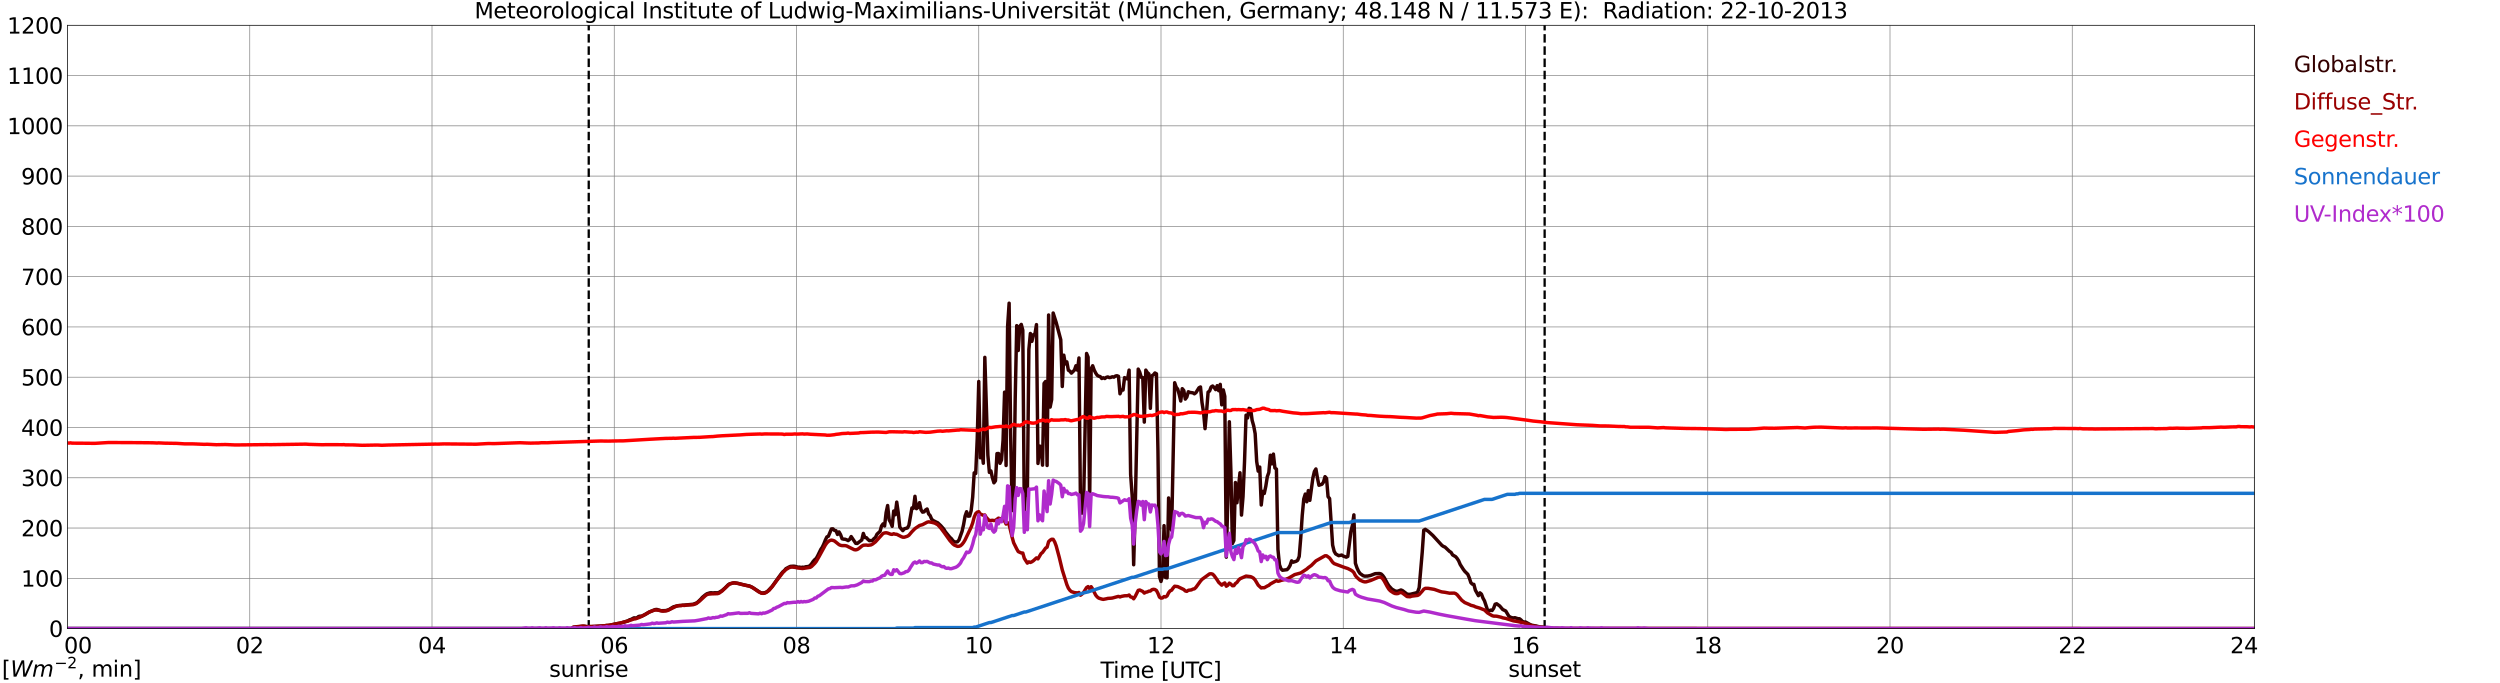 <?xml version="1.0" encoding="utf-8" standalone="no"?>
<!DOCTYPE svg PUBLIC "-//W3C//DTD SVG 1.1//EN"
  "http://www.w3.org/Graphics/SVG/1.1/DTD/svg11.dtd">
<svg xmlns:xlink="http://www.w3.org/1999/xlink" width="1085.4pt" height="296.64pt" viewBox="0 0 1085.4 296.64" xmlns="http://www.w3.org/2000/svg" version="1.1">
 <defs>
  <style type="text/css">*{stroke-linejoin: round; stroke-linecap: butt}</style>
 </defs>
 <g id="figure_1">
  <g id="patch_1">
   <path d="M 0 296.64 
L 1085.4 296.64 
L 1085.4 0 
L 0 0 
z
" style="fill: #ffffff"/>
  </g>
  <g id="axes_1">
   <g id="patch_2">
    <path d="M 29.306 272.909 
L 978.814 272.909 
L 978.814 10.976 
L 29.306 10.976 
z
" style="fill: #ffffff"/>
   </g>
   <g id="patch_3">
    <path d="M 978.814 272.909 
L 978.814 272.909 
L 978.814 10.976 
L 978.814 10.976 
z
" clip-path="url(#p2621ec8ef9)" style="fill: #d3d3d3; opacity: 0.25; stroke: #d3d3d3; stroke-linejoin: miter"/>
   </g>
   <g id="matplotlib.axis_1">
    <g id="xtick_1">
     <g id="line2d_1">
      <path d="M 29.306 272.909 
L 29.306 10.976 
" clip-path="url(#p2621ec8ef9)" style="fill: none; stroke: #808080; stroke-width: 0.3; stroke-linecap: square"/>
     </g>
     <g id="line2d_2"/>
     <g id="text_1">
      <!--    00 -->
      <g transform="translate(18.733 283.627) scale(0.095 -0.095)">
       <defs>
        <path id="DejaVuSans-20" transform="scale(0.016)"/>
        <path id="DejaVuSans-30" d="M 2034 4250 
Q 1547 4250 1301 3770 
Q 1056 3291 1056 2328 
Q 1056 1369 1301 889 
Q 1547 409 2034 409 
Q 2525 409 2770 889 
Q 3016 1369 3016 2328 
Q 3016 3291 2770 3770 
Q 2525 4250 2034 4250 
z
M 2034 4750 
Q 2819 4750 3233 4129 
Q 3647 3509 3647 2328 
Q 3647 1150 3233 529 
Q 2819 -91 2034 -91 
Q 1250 -91 836 529 
Q 422 1150 422 2328 
Q 422 3509 836 4129 
Q 1250 4750 2034 4750 
z
" transform="scale(0.016)"/>
       </defs>
       <use xlink:href="#DejaVuSans-20"/>
       <use xlink:href="#DejaVuSans-20" transform="translate(31.787 0)"/>
       <use xlink:href="#DejaVuSans-20" transform="translate(63.574 0)"/>
       <use xlink:href="#DejaVuSans-30" transform="translate(95.361 0)"/>
       <use xlink:href="#DejaVuSans-30" transform="translate(158.984 0)"/>
      </g>
     </g>
    </g>
    <g id="xtick_2">
     <g id="line2d_3">
      <path d="M 108.431 272.909 
L 108.431 10.976 
" clip-path="url(#p2621ec8ef9)" style="fill: none; stroke: #808080; stroke-width: 0.3; stroke-linecap: square"/>
     </g>
     <g id="line2d_4"/>
     <g id="text_2">
      <!-- 02 -->
      <g transform="translate(102.387 283.627) scale(0.095 -0.095)">
       <defs>
        <path id="DejaVuSans-32" d="M 1228 531 
L 3431 531 
L 3431 0 
L 469 0 
L 469 531 
Q 828 903 1448 1529 
Q 2069 2156 2228 2338 
Q 2531 2678 2651 2914 
Q 2772 3150 2772 3378 
Q 2772 3750 2511 3984 
Q 2250 4219 1831 4219 
Q 1534 4219 1204 4116 
Q 875 4013 500 3803 
L 500 4441 
Q 881 4594 1212 4672 
Q 1544 4750 1819 4750 
Q 2544 4750 2975 4387 
Q 3406 4025 3406 3419 
Q 3406 3131 3298 2873 
Q 3191 2616 2906 2266 
Q 2828 2175 2409 1742 
Q 1991 1309 1228 531 
z
" transform="scale(0.016)"/>
       </defs>
       <use xlink:href="#DejaVuSans-30"/>
       <use xlink:href="#DejaVuSans-32" transform="translate(63.623 0)"/>
      </g>
     </g>
    </g>
    <g id="xtick_3">
     <g id="line2d_5">
      <path d="M 187.557 272.909 
L 187.557 10.976 
" clip-path="url(#p2621ec8ef9)" style="fill: none; stroke: #808080; stroke-width: 0.3; stroke-linecap: square"/>
     </g>
     <g id="line2d_6"/>
     <g id="text_3">
      <!-- 04 -->
      <g transform="translate(181.513 283.627) scale(0.095 -0.095)">
       <defs>
        <path id="DejaVuSans-34" d="M 2419 4116 
L 825 1625 
L 2419 1625 
L 2419 4116 
z
M 2253 4666 
L 3047 4666 
L 3047 1625 
L 3713 1625 
L 3713 1100 
L 3047 1100 
L 3047 0 
L 2419 0 
L 2419 1100 
L 313 1100 
L 313 1709 
L 2253 4666 
z
" transform="scale(0.016)"/>
       </defs>
       <use xlink:href="#DejaVuSans-30"/>
       <use xlink:href="#DejaVuSans-34" transform="translate(63.623 0)"/>
      </g>
     </g>
    </g>
    <g id="xtick_4">
     <g id="line2d_7">
      <path d="M 266.683 272.909 
L 266.683 10.976 
" clip-path="url(#p2621ec8ef9)" style="fill: none; stroke: #808080; stroke-width: 0.3; stroke-linecap: square"/>
     </g>
     <g id="line2d_8"/>
     <g id="text_4">
      <!-- 06 -->
      <g transform="translate(260.638 283.627) scale(0.095 -0.095)">
       <defs>
        <path id="DejaVuSans-36" d="M 2113 2584 
Q 1688 2584 1439 2293 
Q 1191 2003 1191 1497 
Q 1191 994 1439 701 
Q 1688 409 2113 409 
Q 2538 409 2786 701 
Q 3034 994 3034 1497 
Q 3034 2003 2786 2293 
Q 2538 2584 2113 2584 
z
M 3366 4563 
L 3366 3988 
Q 3128 4100 2886 4159 
Q 2644 4219 2406 4219 
Q 1781 4219 1451 3797 
Q 1122 3375 1075 2522 
Q 1259 2794 1537 2939 
Q 1816 3084 2150 3084 
Q 2853 3084 3261 2657 
Q 3669 2231 3669 1497 
Q 3669 778 3244 343 
Q 2819 -91 2113 -91 
Q 1303 -91 875 529 
Q 447 1150 447 2328 
Q 447 3434 972 4092 
Q 1497 4750 2381 4750 
Q 2619 4750 2861 4703 
Q 3103 4656 3366 4563 
z
" transform="scale(0.016)"/>
       </defs>
       <use xlink:href="#DejaVuSans-30"/>
       <use xlink:href="#DejaVuSans-36" transform="translate(63.623 0)"/>
      </g>
     </g>
    </g>
    <g id="xtick_5">
     <g id="line2d_9">
      <path d="M 345.808 272.909 
L 345.808 10.976 
" clip-path="url(#p2621ec8ef9)" style="fill: none; stroke: #808080; stroke-width: 0.3; stroke-linecap: square"/>
     </g>
     <g id="line2d_10"/>
     <g id="text_5">
      <!-- 08 -->
      <g transform="translate(339.764 283.627) scale(0.095 -0.095)">
       <defs>
        <path id="DejaVuSans-38" d="M 2034 2216 
Q 1584 2216 1326 1975 
Q 1069 1734 1069 1313 
Q 1069 891 1326 650 
Q 1584 409 2034 409 
Q 2484 409 2743 651 
Q 3003 894 3003 1313 
Q 3003 1734 2745 1975 
Q 2488 2216 2034 2216 
z
M 1403 2484 
Q 997 2584 770 2862 
Q 544 3141 544 3541 
Q 544 4100 942 4425 
Q 1341 4750 2034 4750 
Q 2731 4750 3128 4425 
Q 3525 4100 3525 3541 
Q 3525 3141 3298 2862 
Q 3072 2584 2669 2484 
Q 3125 2378 3379 2068 
Q 3634 1759 3634 1313 
Q 3634 634 3220 271 
Q 2806 -91 2034 -91 
Q 1263 -91 848 271 
Q 434 634 434 1313 
Q 434 1759 690 2068 
Q 947 2378 1403 2484 
z
M 1172 3481 
Q 1172 3119 1398 2916 
Q 1625 2713 2034 2713 
Q 2441 2713 2670 2916 
Q 2900 3119 2900 3481 
Q 2900 3844 2670 4047 
Q 2441 4250 2034 4250 
Q 1625 4250 1398 4047 
Q 1172 3844 1172 3481 
z
" transform="scale(0.016)"/>
       </defs>
       <use xlink:href="#DejaVuSans-30"/>
       <use xlink:href="#DejaVuSans-38" transform="translate(63.623 0)"/>
      </g>
     </g>
    </g>
    <g id="xtick_6">
     <g id="line2d_11">
      <path d="M 424.934 272.909 
L 424.934 10.976 
" clip-path="url(#p2621ec8ef9)" style="fill: none; stroke: #808080; stroke-width: 0.3; stroke-linecap: square"/>
     </g>
     <g id="line2d_12"/>
     <g id="text_6">
      <!-- 10 -->
      <g transform="translate(418.89 283.627) scale(0.095 -0.095)">
       <defs>
        <path id="DejaVuSans-31" d="M 794 531 
L 1825 531 
L 1825 4091 
L 703 3866 
L 703 4441 
L 1819 4666 
L 2450 4666 
L 2450 531 
L 3481 531 
L 3481 0 
L 794 0 
L 794 531 
z
" transform="scale(0.016)"/>
       </defs>
       <use xlink:href="#DejaVuSans-31"/>
       <use xlink:href="#DejaVuSans-30" transform="translate(63.623 0)"/>
      </g>
     </g>
    </g>
    <g id="xtick_7">
     <g id="line2d_13">
      <path d="M 504.06 272.909 
L 504.06 10.976 
" clip-path="url(#p2621ec8ef9)" style="fill: none; stroke: #808080; stroke-width: 0.3; stroke-linecap: square"/>
     </g>
     <g id="line2d_14"/>
     <g id="text_7">
      <!-- 12 -->
      <g transform="translate(498.015 283.627) scale(0.095 -0.095)">
       <use xlink:href="#DejaVuSans-31"/>
       <use xlink:href="#DejaVuSans-32" transform="translate(63.623 0)"/>
      </g>
     </g>
    </g>
    <g id="xtick_8">
     <g id="line2d_15">
      <path d="M 583.185 272.909 
L 583.185 10.976 
" clip-path="url(#p2621ec8ef9)" style="fill: none; stroke: #808080; stroke-width: 0.3; stroke-linecap: square"/>
     </g>
     <g id="line2d_16"/>
     <g id="text_8">
      <!-- 14 -->
      <g transform="translate(577.141 283.627) scale(0.095 -0.095)">
       <use xlink:href="#DejaVuSans-31"/>
       <use xlink:href="#DejaVuSans-34" transform="translate(63.623 0)"/>
      </g>
     </g>
    </g>
    <g id="xtick_9">
     <g id="line2d_17">
      <path d="M 662.311 272.909 
L 662.311 10.976 
" clip-path="url(#p2621ec8ef9)" style="fill: none; stroke: #808080; stroke-width: 0.3; stroke-linecap: square"/>
     </g>
     <g id="line2d_18"/>
     <g id="text_9">
      <!-- 16 -->
      <g transform="translate(656.267 283.627) scale(0.095 -0.095)">
       <use xlink:href="#DejaVuSans-31"/>
       <use xlink:href="#DejaVuSans-36" transform="translate(63.623 0)"/>
      </g>
     </g>
    </g>
    <g id="xtick_10">
     <g id="line2d_19">
      <path d="M 741.437 272.909 
L 741.437 10.976 
" clip-path="url(#p2621ec8ef9)" style="fill: none; stroke: #808080; stroke-width: 0.3; stroke-linecap: square"/>
     </g>
     <g id="line2d_20"/>
     <g id="text_10">
      <!-- 18 -->
      <g transform="translate(735.392 283.627) scale(0.095 -0.095)">
       <use xlink:href="#DejaVuSans-31"/>
       <use xlink:href="#DejaVuSans-38" transform="translate(63.623 0)"/>
      </g>
     </g>
    </g>
    <g id="xtick_11">
     <g id="line2d_21">
      <path d="M 820.562 272.909 
L 820.562 10.976 
" clip-path="url(#p2621ec8ef9)" style="fill: none; stroke: #808080; stroke-width: 0.3; stroke-linecap: square"/>
     </g>
     <g id="line2d_22"/>
     <g id="text_11">
      <!-- 20 -->
      <g transform="translate(814.518 283.627) scale(0.095 -0.095)">
       <use xlink:href="#DejaVuSans-32"/>
       <use xlink:href="#DejaVuSans-30" transform="translate(63.623 0)"/>
      </g>
     </g>
    </g>
    <g id="xtick_12">
     <g id="line2d_23">
      <path d="M 899.688 272.909 
L 899.688 10.976 
" clip-path="url(#p2621ec8ef9)" style="fill: none; stroke: #808080; stroke-width: 0.3; stroke-linecap: square"/>
     </g>
     <g id="line2d_24"/>
     <g id="text_12">
      <!-- 22 -->
      <g transform="translate(893.644 283.627) scale(0.095 -0.095)">
       <use xlink:href="#DejaVuSans-32"/>
       <use xlink:href="#DejaVuSans-32" transform="translate(63.623 0)"/>
      </g>
     </g>
    </g>
    <g id="xtick_13">
     <g id="line2d_25">
      <path d="M 978.814 272.909 
L 978.814 10.976 
" clip-path="url(#p2621ec8ef9)" style="fill: none; stroke: #808080; stroke-width: 0.3; stroke-linecap: square"/>
     </g>
     <g id="line2d_26"/>
     <g id="text_13">
      <!-- 24    -->
      <g transform="translate(968.241 283.627) scale(0.095 -0.095)">
       <use xlink:href="#DejaVuSans-32"/>
       <use xlink:href="#DejaVuSans-34" transform="translate(63.623 0)"/>
       <use xlink:href="#DejaVuSans-20" transform="translate(127.246 0)"/>
       <use xlink:href="#DejaVuSans-20" transform="translate(159.033 0)"/>
       <use xlink:href="#DejaVuSans-20" transform="translate(190.82 0)"/>
      </g>
     </g>
    </g>
    <g id="text_14">
     <!-- Time [UTC] -->
     <g transform="translate(477.806 294.322) scale(0.095 -0.095)">
      <defs>
       <path id="DejaVuSans-54" d="M -19 4666 
L 3928 4666 
L 3928 4134 
L 2272 4134 
L 2272 0 
L 1638 0 
L 1638 4134 
L -19 4134 
L -19 4666 
z
" transform="scale(0.016)"/>
       <path id="DejaVuSans-69" d="M 603 3500 
L 1178 3500 
L 1178 0 
L 603 0 
L 603 3500 
z
M 603 4863 
L 1178 4863 
L 1178 4134 
L 603 4134 
L 603 4863 
z
" transform="scale(0.016)"/>
       <path id="DejaVuSans-6d" d="M 3328 2828 
Q 3544 3216 3844 3400 
Q 4144 3584 4550 3584 
Q 5097 3584 5394 3201 
Q 5691 2819 5691 2113 
L 5691 0 
L 5113 0 
L 5113 2094 
Q 5113 2597 4934 2840 
Q 4756 3084 4391 3084 
Q 3944 3084 3684 2787 
Q 3425 2491 3425 1978 
L 3425 0 
L 2847 0 
L 2847 2094 
Q 2847 2600 2669 2842 
Q 2491 3084 2119 3084 
Q 1678 3084 1418 2786 
Q 1159 2488 1159 1978 
L 1159 0 
L 581 0 
L 581 3500 
L 1159 3500 
L 1159 2956 
Q 1356 3278 1631 3431 
Q 1906 3584 2284 3584 
Q 2666 3584 2933 3390 
Q 3200 3197 3328 2828 
z
" transform="scale(0.016)"/>
       <path id="DejaVuSans-65" d="M 3597 1894 
L 3597 1613 
L 953 1613 
Q 991 1019 1311 708 
Q 1631 397 2203 397 
Q 2534 397 2845 478 
Q 3156 559 3463 722 
L 3463 178 
Q 3153 47 2828 -22 
Q 2503 -91 2169 -91 
Q 1331 -91 842 396 
Q 353 884 353 1716 
Q 353 2575 817 3079 
Q 1281 3584 2069 3584 
Q 2775 3584 3186 3129 
Q 3597 2675 3597 1894 
z
M 3022 2063 
Q 3016 2534 2758 2815 
Q 2500 3097 2075 3097 
Q 1594 3097 1305 2825 
Q 1016 2553 972 2059 
L 3022 2063 
z
" transform="scale(0.016)"/>
       <path id="DejaVuSans-5b" d="M 550 4863 
L 1875 4863 
L 1875 4416 
L 1125 4416 
L 1125 -397 
L 1875 -397 
L 1875 -844 
L 550 -844 
L 550 4863 
z
" transform="scale(0.016)"/>
       <path id="DejaVuSans-55" d="M 556 4666 
L 1191 4666 
L 1191 1831 
Q 1191 1081 1462 751 
Q 1734 422 2344 422 
Q 2950 422 3222 751 
Q 3494 1081 3494 1831 
L 3494 4666 
L 4128 4666 
L 4128 1753 
Q 4128 841 3676 375 
Q 3225 -91 2344 -91 
Q 1459 -91 1007 375 
Q 556 841 556 1753 
L 556 4666 
z
" transform="scale(0.016)"/>
       <path id="DejaVuSans-43" d="M 4122 4306 
L 4122 3641 
Q 3803 3938 3442 4084 
Q 3081 4231 2675 4231 
Q 1875 4231 1450 3742 
Q 1025 3253 1025 2328 
Q 1025 1406 1450 917 
Q 1875 428 2675 428 
Q 3081 428 3442 575 
Q 3803 722 4122 1019 
L 4122 359 
Q 3791 134 3420 21 
Q 3050 -91 2638 -91 
Q 1578 -91 968 557 
Q 359 1206 359 2328 
Q 359 3453 968 4101 
Q 1578 4750 2638 4750 
Q 3056 4750 3426 4639 
Q 3797 4528 4122 4306 
z
" transform="scale(0.016)"/>
       <path id="DejaVuSans-5d" d="M 1947 4863 
L 1947 -844 
L 622 -844 
L 622 -397 
L 1369 -397 
L 1369 4416 
L 622 4416 
L 622 4863 
L 1947 4863 
z
" transform="scale(0.016)"/>
      </defs>
      <use xlink:href="#DejaVuSans-54"/>
      <use xlink:href="#DejaVuSans-69" transform="translate(57.959 0)"/>
      <use xlink:href="#DejaVuSans-6d" transform="translate(85.742 0)"/>
      <use xlink:href="#DejaVuSans-65" transform="translate(183.154 0)"/>
      <use xlink:href="#DejaVuSans-20" transform="translate(244.678 0)"/>
      <use xlink:href="#DejaVuSans-5b" transform="translate(276.465 0)"/>
      <use xlink:href="#DejaVuSans-55" transform="translate(315.479 0)"/>
      <use xlink:href="#DejaVuSans-54" transform="translate(388.672 0)"/>
      <use xlink:href="#DejaVuSans-43" transform="translate(443.881 0)"/>
      <use xlink:href="#DejaVuSans-5d" transform="translate(513.705 0)"/>
     </g>
    </g>
   </g>
   <g id="matplotlib.axis_2">
    <g id="ytick_1">
     <g id="line2d_27">
      <path d="M 29.306 272.909 
L 978.814 272.909 
" clip-path="url(#p2621ec8ef9)" style="fill: none; stroke: #808080; stroke-width: 0.3; stroke-linecap: square"/>
     </g>
     <g id="line2d_28"/>
     <g id="text_15">
      <!-- 0 -->
      <g transform="translate(21.261 276.518) scale(0.095 -0.095)">
       <use xlink:href="#DejaVuSans-30"/>
      </g>
     </g>
    </g>
    <g id="ytick_2">
     <g id="line2d_29">
      <path d="M 29.306 251.081 
L 978.814 251.081 
" clip-path="url(#p2621ec8ef9)" style="fill: none; stroke: #808080; stroke-width: 0.3; stroke-linecap: square"/>
     </g>
     <g id="line2d_30"/>
     <g id="text_16">
      <!-- 100 -->
      <g transform="translate(9.173 254.69) scale(0.095 -0.095)">
       <use xlink:href="#DejaVuSans-31"/>
       <use xlink:href="#DejaVuSans-30" transform="translate(63.623 0)"/>
       <use xlink:href="#DejaVuSans-30" transform="translate(127.246 0)"/>
      </g>
     </g>
    </g>
    <g id="ytick_3">
     <g id="line2d_31">
      <path d="M 29.306 229.253 
L 978.814 229.253 
" clip-path="url(#p2621ec8ef9)" style="fill: none; stroke: #808080; stroke-width: 0.3; stroke-linecap: square"/>
     </g>
     <g id="line2d_32"/>
     <g id="text_17">
      <!-- 200 -->
      <g transform="translate(9.173 232.863) scale(0.095 -0.095)">
       <use xlink:href="#DejaVuSans-32"/>
       <use xlink:href="#DejaVuSans-30" transform="translate(63.623 0)"/>
       <use xlink:href="#DejaVuSans-30" transform="translate(127.246 0)"/>
      </g>
     </g>
    </g>
    <g id="ytick_4">
     <g id="line2d_33">
      <path d="M 29.306 207.426 
L 978.814 207.426 
" clip-path="url(#p2621ec8ef9)" style="fill: none; stroke: #808080; stroke-width: 0.3; stroke-linecap: square"/>
     </g>
     <g id="line2d_34"/>
     <g id="text_18">
      <!-- 300 -->
      <g transform="translate(9.173 211.035) scale(0.095 -0.095)">
       <defs>
        <path id="DejaVuSans-33" d="M 2597 2516 
Q 3050 2419 3304 2112 
Q 3559 1806 3559 1356 
Q 3559 666 3084 287 
Q 2609 -91 1734 -91 
Q 1441 -91 1130 -33 
Q 819 25 488 141 
L 488 750 
Q 750 597 1062 519 
Q 1375 441 1716 441 
Q 2309 441 2620 675 
Q 2931 909 2931 1356 
Q 2931 1769 2642 2001 
Q 2353 2234 1838 2234 
L 1294 2234 
L 1294 2753 
L 1863 2753 
Q 2328 2753 2575 2939 
Q 2822 3125 2822 3475 
Q 2822 3834 2567 4026 
Q 2313 4219 1838 4219 
Q 1578 4219 1281 4162 
Q 984 4106 628 3988 
L 628 4550 
Q 988 4650 1302 4700 
Q 1616 4750 1894 4750 
Q 2613 4750 3031 4423 
Q 3450 4097 3450 3541 
Q 3450 3153 3228 2886 
Q 3006 2619 2597 2516 
z
" transform="scale(0.016)"/>
       </defs>
       <use xlink:href="#DejaVuSans-33"/>
       <use xlink:href="#DejaVuSans-30" transform="translate(63.623 0)"/>
       <use xlink:href="#DejaVuSans-30" transform="translate(127.246 0)"/>
      </g>
     </g>
    </g>
    <g id="ytick_5">
     <g id="line2d_35">
      <path d="M 29.306 185.598 
L 978.814 185.598 
" clip-path="url(#p2621ec8ef9)" style="fill: none; stroke: #808080; stroke-width: 0.3; stroke-linecap: square"/>
     </g>
     <g id="line2d_36"/>
     <g id="text_19">
      <!-- 400 -->
      <g transform="translate(9.173 189.207) scale(0.095 -0.095)">
       <use xlink:href="#DejaVuSans-34"/>
       <use xlink:href="#DejaVuSans-30" transform="translate(63.623 0)"/>
       <use xlink:href="#DejaVuSans-30" transform="translate(127.246 0)"/>
      </g>
     </g>
    </g>
    <g id="ytick_6">
     <g id="line2d_37">
      <path d="M 29.306 163.77 
L 978.814 163.77 
" clip-path="url(#p2621ec8ef9)" style="fill: none; stroke: #808080; stroke-width: 0.3; stroke-linecap: square"/>
     </g>
     <g id="line2d_38"/>
     <g id="text_20">
      <!-- 500 -->
      <g transform="translate(9.173 167.379) scale(0.095 -0.095)">
       <defs>
        <path id="DejaVuSans-35" d="M 691 4666 
L 3169 4666 
L 3169 4134 
L 1269 4134 
L 1269 2991 
Q 1406 3038 1543 3061 
Q 1681 3084 1819 3084 
Q 2600 3084 3056 2656 
Q 3513 2228 3513 1497 
Q 3513 744 3044 326 
Q 2575 -91 1722 -91 
Q 1428 -91 1123 -41 
Q 819 9 494 109 
L 494 744 
Q 775 591 1075 516 
Q 1375 441 1709 441 
Q 2250 441 2565 725 
Q 2881 1009 2881 1497 
Q 2881 1984 2565 2268 
Q 2250 2553 1709 2553 
Q 1456 2553 1204 2497 
Q 953 2441 691 2322 
L 691 4666 
z
" transform="scale(0.016)"/>
       </defs>
       <use xlink:href="#DejaVuSans-35"/>
       <use xlink:href="#DejaVuSans-30" transform="translate(63.623 0)"/>
       <use xlink:href="#DejaVuSans-30" transform="translate(127.246 0)"/>
      </g>
     </g>
    </g>
    <g id="ytick_7">
     <g id="line2d_39">
      <path d="M 29.306 141.942 
L 978.814 141.942 
" clip-path="url(#p2621ec8ef9)" style="fill: none; stroke: #808080; stroke-width: 0.3; stroke-linecap: square"/>
     </g>
     <g id="line2d_40"/>
     <g id="text_21">
      <!-- 600 -->
      <g transform="translate(9.173 145.551) scale(0.095 -0.095)">
       <use xlink:href="#DejaVuSans-36"/>
       <use xlink:href="#DejaVuSans-30" transform="translate(63.623 0)"/>
       <use xlink:href="#DejaVuSans-30" transform="translate(127.246 0)"/>
      </g>
     </g>
    </g>
    <g id="ytick_8">
     <g id="line2d_41">
      <path d="M 29.306 120.114 
L 978.814 120.114 
" clip-path="url(#p2621ec8ef9)" style="fill: none; stroke: #808080; stroke-width: 0.3; stroke-linecap: square"/>
     </g>
     <g id="line2d_42"/>
     <g id="text_22">
      <!-- 700 -->
      <g transform="translate(9.173 123.724) scale(0.095 -0.095)">
       <defs>
        <path id="DejaVuSans-37" d="M 525 4666 
L 3525 4666 
L 3525 4397 
L 1831 0 
L 1172 0 
L 2766 4134 
L 525 4134 
L 525 4666 
z
" transform="scale(0.016)"/>
       </defs>
       <use xlink:href="#DejaVuSans-37"/>
       <use xlink:href="#DejaVuSans-30" transform="translate(63.623 0)"/>
       <use xlink:href="#DejaVuSans-30" transform="translate(127.246 0)"/>
      </g>
     </g>
    </g>
    <g id="ytick_9">
     <g id="line2d_43">
      <path d="M 29.306 98.287 
L 978.814 98.287 
" clip-path="url(#p2621ec8ef9)" style="fill: none; stroke: #808080; stroke-width: 0.3; stroke-linecap: square"/>
     </g>
     <g id="line2d_44"/>
     <g id="text_23">
      <!-- 800 -->
      <g transform="translate(9.173 101.896) scale(0.095 -0.095)">
       <use xlink:href="#DejaVuSans-38"/>
       <use xlink:href="#DejaVuSans-30" transform="translate(63.623 0)"/>
       <use xlink:href="#DejaVuSans-30" transform="translate(127.246 0)"/>
      </g>
     </g>
    </g>
    <g id="ytick_10">
     <g id="line2d_45">
      <path d="M 29.306 76.459 
L 978.814 76.459 
" clip-path="url(#p2621ec8ef9)" style="fill: none; stroke: #808080; stroke-width: 0.3; stroke-linecap: square"/>
     </g>
     <g id="line2d_46"/>
     <g id="text_24">
      <!-- 900 -->
      <g transform="translate(9.173 80.068) scale(0.095 -0.095)">
       <defs>
        <path id="DejaVuSans-39" d="M 703 97 
L 703 672 
Q 941 559 1184 500 
Q 1428 441 1663 441 
Q 2288 441 2617 861 
Q 2947 1281 2994 2138 
Q 2813 1869 2534 1725 
Q 2256 1581 1919 1581 
Q 1219 1581 811 2004 
Q 403 2428 403 3163 
Q 403 3881 828 4315 
Q 1253 4750 1959 4750 
Q 2769 4750 3195 4129 
Q 3622 3509 3622 2328 
Q 3622 1225 3098 567 
Q 2575 -91 1691 -91 
Q 1453 -91 1209 -44 
Q 966 3 703 97 
z
M 1959 2075 
Q 2384 2075 2632 2365 
Q 2881 2656 2881 3163 
Q 2881 3666 2632 3958 
Q 2384 4250 1959 4250 
Q 1534 4250 1286 3958 
Q 1038 3666 1038 3163 
Q 1038 2656 1286 2365 
Q 1534 2075 1959 2075 
z
" transform="scale(0.016)"/>
       </defs>
       <use xlink:href="#DejaVuSans-39"/>
       <use xlink:href="#DejaVuSans-30" transform="translate(63.623 0)"/>
       <use xlink:href="#DejaVuSans-30" transform="translate(127.246 0)"/>
      </g>
     </g>
    </g>
    <g id="ytick_11">
     <g id="line2d_47">
      <path d="M 29.306 54.631 
L 978.814 54.631 
" clip-path="url(#p2621ec8ef9)" style="fill: none; stroke: #808080; stroke-width: 0.3; stroke-linecap: square"/>
     </g>
     <g id="line2d_48"/>
     <g id="text_25">
      <!-- 1000 -->
      <g transform="translate(3.128 58.24) scale(0.095 -0.095)">
       <use xlink:href="#DejaVuSans-31"/>
       <use xlink:href="#DejaVuSans-30" transform="translate(63.623 0)"/>
       <use xlink:href="#DejaVuSans-30" transform="translate(127.246 0)"/>
       <use xlink:href="#DejaVuSans-30" transform="translate(190.869 0)"/>
      </g>
     </g>
    </g>
    <g id="ytick_12">
     <g id="line2d_49">
      <path d="M 29.306 32.803 
L 978.814 32.803 
" clip-path="url(#p2621ec8ef9)" style="fill: none; stroke: #808080; stroke-width: 0.3; stroke-linecap: square"/>
     </g>
     <g id="line2d_50"/>
     <g id="text_26">
      <!-- 1100 -->
      <g transform="translate(3.128 36.413) scale(0.095 -0.095)">
       <use xlink:href="#DejaVuSans-31"/>
       <use xlink:href="#DejaVuSans-31" transform="translate(63.623 0)"/>
       <use xlink:href="#DejaVuSans-30" transform="translate(127.246 0)"/>
       <use xlink:href="#DejaVuSans-30" transform="translate(190.869 0)"/>
      </g>
     </g>
    </g>
    <g id="ytick_13">
     <g id="line2d_51">
      <path d="M 29.306 10.976 
L 978.814 10.976 
" clip-path="url(#p2621ec8ef9)" style="fill: none; stroke: #808080; stroke-width: 0.3; stroke-linecap: square"/>
     </g>
     <g id="line2d_52"/>
     <g id="text_27">
      <!-- 1200 -->
      <g transform="translate(3.128 14.585) scale(0.095 -0.095)">
       <use xlink:href="#DejaVuSans-31"/>
       <use xlink:href="#DejaVuSans-32" transform="translate(63.623 0)"/>
       <use xlink:href="#DejaVuSans-30" transform="translate(127.246 0)"/>
       <use xlink:href="#DejaVuSans-30" transform="translate(190.869 0)"/>
      </g>
     </g>
    </g>
   </g>
   <g id="line2d_53">
    <path d="M 255.605 272.909 
L 255.605 10.976 
" clip-path="url(#p2621ec8ef9)" style="fill: none; stroke-dasharray: 3.7,1.6; stroke-dashoffset: 0; stroke: #000000"/>
   </g>
   <g id="line2d_54">
    <path d="M 670.619 272.909 
L 670.619 10.976 
" clip-path="url(#p2621ec8ef9)" style="fill: none; stroke-dasharray: 3.7,1.6; stroke-dashoffset: 0; stroke: #000000"/>
   </g>
   <g id="line2d_55">
    <path d="M 29.306 272.909 
L 248.22 272.909 
L 248.88 272.376 
L 250.198 272.23 
L 253.495 271.874 
L 254.814 272.082 
L 256.792 272.082 
L 258.111 271.992 
L 262.067 271.726 
L 263.386 271.577 
L 264.045 271.577 
L 268.002 270.748 
L 269.32 270.54 
L 272.617 269.563 
L 273.277 269.12 
L 273.936 268.941 
L 275.255 268.231 
L 275.914 268.321 
L 276.573 268.201 
L 277.233 267.668 
L 277.892 267.52 
L 278.552 267.55 
L 279.87 266.897 
L 281.849 265.714 
L 284.486 264.647 
L 285.145 264.588 
L 286.464 265.003 
L 287.124 265.151 
L 289.102 265.092 
L 290.42 264.678 
L 291.739 263.848 
L 292.399 263.462 
L 294.377 262.96 
L 300.971 262.338 
L 302.289 261.833 
L 302.949 261.39 
L 304.267 260.116 
L 304.927 259.345 
L 306.246 258.249 
L 306.905 257.806 
L 308.224 257.391 
L 308.883 257.361 
L 309.543 257.45 
L 310.202 257.361 
L 311.521 257.391 
L 312.18 257.184 
L 313.499 256.383 
L 314.818 255.228 
L 316.136 253.897 
L 316.796 253.482 
L 318.114 253.155 
L 318.774 253.037 
L 320.093 253.216 
L 324.049 254.163 
L 325.368 254.399 
L 326.686 255.021 
L 329.983 257.184 
L 330.643 257.479 
L 331.961 257.361 
L 332.621 257.095 
L 333.28 256.68 
L 335.258 254.578 
L 337.896 250.876 
L 339.215 249.069 
L 339.874 248.27 
L 340.533 247.735 
L 341.193 246.908 
L 342.512 246.196 
L 343.171 245.899 
L 344.49 245.81 
L 345.149 245.871 
L 346.468 246.255 
L 347.127 246.224 
L 347.787 246.373 
L 348.446 246.255 
L 349.105 246.314 
L 349.765 246.078 
L 351.083 245.93 
L 351.743 245.484 
L 352.402 244.714 
L 353.062 243.738 
L 353.721 242.996 
L 354.38 242.435 
L 355.04 241.25 
L 356.359 238.526 
L 357.018 237.548 
L 357.677 236.155 
L 358.337 234.468 
L 358.996 233.106 
L 359.655 232.809 
L 360.974 229.64 
L 361.634 229.609 
L 362.293 230.292 
L 362.952 230.41 
L 363.612 232.039 
L 364.271 230.943 
L 364.93 232.097 
L 365.59 233.905 
L 366.249 234.082 
L 366.909 234.112 
L 367.568 234.348 
L 368.227 234.704 
L 368.887 234.171 
L 369.546 232.957 
L 370.865 234.911 
L 371.524 235.889 
L 372.184 235.948 
L 374.162 234.437 
L 374.821 231.595 
L 375.481 233.372 
L 376.14 233.431 
L 376.799 234.171 
L 377.459 234.734 
L 378.777 234.645 
L 379.437 233.846 
L 380.096 233.342 
L 380.756 231.921 
L 382.074 230.707 
L 382.734 228.367 
L 383.393 227.448 
L 384.053 228.367 
L 384.712 222.561 
L 385.371 219.481 
L 386.031 225.7 
L 386.69 226.826 
L 387.349 228.513 
L 388.009 221.88 
L 388.668 223.48 
L 389.328 218.001 
L 389.987 222.62 
L 390.646 228.841 
L 391.965 230.38 
L 392.624 229.581 
L 393.943 229.225 
L 394.603 228.099 
L 395.921 220.518 
L 396.581 220.666 
L 397.24 215.482 
L 397.899 220.843 
L 398.559 220.31 
L 399.218 218.237 
L 399.878 221.347 
L 400.537 222.354 
L 401.196 222.236 
L 401.856 221.406 
L 402.515 220.991 
L 403.175 223.124 
L 403.834 223.864 
L 404.493 225.433 
L 405.153 225.997 
L 406.471 226.678 
L 407.131 226.974 
L 408.45 228.219 
L 409.768 229.729 
L 410.428 230.853 
L 411.746 232.484 
L 412.406 233.283 
L 413.065 233.874 
L 413.725 234.763 
L 414.384 235.238 
L 415.043 235.326 
L 415.703 235.208 
L 416.362 234.409 
L 417.681 230.707 
L 418.34 227.804 
L 419 224.071 
L 419.659 222.177 
L 420.318 224.102 
L 420.978 224.043 
L 421.637 221.703 
L 422.297 215.868 
L 422.956 205.295 
L 423.615 205.561 
L 424.275 190.457 
L 424.934 165.636 
L 425.593 198.749 
L 426.253 195.047 
L 426.912 201.119 
L 427.572 155.152 
L 428.89 197.623 
L 429.55 205.088 
L 430.209 204.466 
L 430.869 207.456 
L 431.528 209.619 
L 432.187 208.759 
L 432.847 196.942 
L 433.506 196.883 
L 434.165 201.148 
L 434.825 199.668 
L 435.484 191.197 
L 436.144 170.257 
L 436.803 202.095 
L 437.462 141.648 
L 438.122 131.637 
L 438.781 188.916 
L 439.44 221.672 
L 440.1 220.518 
L 440.759 173.278 
L 441.419 141.381 
L 442.078 152.162 
L 442.737 141.678 
L 443.397 140.849 
L 444.056 143.365 
L 444.716 222.799 
L 445.375 209.855 
L 446.034 215.039 
L 446.694 151.717 
L 447.353 144.786 
L 448.012 148.194 
L 448.672 145.319 
L 449.331 145.024 
L 449.991 140.936 
L 450.65 201.207 
L 451.309 193.654 
L 451.969 193.892 
L 452.628 201.947 
L 453.287 166.437 
L 453.947 165.636 
L 454.606 202.095 
L 455.266 136.76 
L 455.925 176.744 
L 456.584 173.516 
L 457.244 135.902 
L 458.563 140.048 
L 460.541 147.513 
L 461.2 167.799 
L 461.859 154.205 
L 462.519 157.997 
L 463.178 157.108 
L 463.838 160.721 
L 464.497 161.135 
L 465.156 161.995 
L 466.475 160.692 
L 467.134 158.795 
L 467.794 160.721 
L 468.453 155.419 
L 469.113 221.081 
L 469.772 222.799 
L 470.431 219.45 
L 471.75 153.465 
L 472.409 155.065 
L 473.069 218.948 
L 473.728 160.129 
L 474.388 158.795 
L 475.047 160.662 
L 475.706 161.965 
L 476.366 162.943 
L 477.025 163.327 
L 477.685 163.506 
L 478.344 164.333 
L 479.003 164.008 
L 479.663 164.333 
L 480.322 163.831 
L 480.981 163.652 
L 481.641 163.949 
L 482.3 163.831 
L 482.96 163.565 
L 483.619 163.742 
L 484.278 163.268 
L 484.938 163.12 
L 485.597 163.386 
L 486.256 170.969 
L 486.916 169.279 
L 487.575 169.34 
L 488.235 163.949 
L 488.894 164.333 
L 489.553 164.512 
L 490.213 160.692 
L 490.872 206.005 
L 491.532 215.126 
L 492.191 245.19 
L 492.85 221.437 
L 494.169 160.247 
L 494.828 161.609 
L 495.488 163.801 
L 496.147 163.949 
L 496.807 183.26 
L 497.466 160.692 
L 498.125 161.757 
L 498.785 162.321 
L 499.444 177.277 
L 500.103 163.15 
L 500.763 162.735 
L 501.422 161.934 
L 502.082 162.29 
L 502.741 195.787 
L 503.4 250.282 
L 504.06 252.445 
L 504.719 249.926 
L 505.379 228.219 
L 506.038 250.727 
L 506.697 250.876 
L 507.357 216.194 
L 508.016 227.389 
L 508.675 230.231 
L 509.994 166.171 
L 510.654 168.096 
L 511.313 168.954 
L 511.972 171.294 
L 512.632 174.108 
L 513.291 168.747 
L 513.95 169.517 
L 514.61 173.278 
L 515.269 172.39 
L 515.929 170.08 
L 516.588 170.375 
L 517.907 170.554 
L 518.566 170.969 
L 519.226 170.465 
L 520.544 168.363 
L 521.204 168.007 
L 521.863 174.76 
L 522.522 178.964 
L 523.182 186.102 
L 523.841 178.846 
L 524.501 170.257 
L 525.16 169.755 
L 525.819 168.007 
L 526.479 167.592 
L 527.138 168.245 
L 527.797 169.161 
L 528.457 167.444 
L 529.116 169.635 
L 529.776 166.88 
L 530.435 175.767 
L 531.094 169.279 
L 531.754 172.065 
L 532.413 241.9 
L 533.073 216.726 
L 533.732 183.112 
L 534.391 204.14 
L 535.051 236.007 
L 535.71 234.645 
L 536.369 209.499 
L 537.029 218.267 
L 538.348 205.265 
L 539.007 223.628 
L 539.666 215.661 
L 540.326 200.377 
L 540.985 180.267 
L 541.644 181.453 
L 542.304 177.277 
L 542.963 177.513 
L 543.623 182.489 
L 544.282 184.829 
L 544.941 188.293 
L 545.601 200.377 
L 546.26 204.555 
L 546.919 202.776 
L 547.579 219.245 
L 548.238 213.35 
L 548.898 214.238 
L 549.557 211.13 
L 550.216 206.954 
L 550.876 205.116 
L 551.535 197.653 
L 552.195 201.386 
L 552.854 197.149 
L 553.513 203.163 
L 554.173 203.665 
L 554.832 238.526 
L 555.491 245.19 
L 556.151 246.967 
L 556.81 247.589 
L 558.788 247.32 
L 559.448 246.611 
L 560.107 245.484 
L 560.766 243.5 
L 561.426 244.094 
L 562.745 243.679 
L 563.404 243.234 
L 564.063 241.575 
L 564.723 233.608 
L 565.382 223.746 
L 566.042 216.637 
L 566.701 214.506 
L 567.36 217.853 
L 568.02 212.996 
L 568.679 217.231 
L 569.998 207.515 
L 570.657 204.701 
L 571.317 203.606 
L 571.976 207.487 
L 572.635 210.684 
L 573.954 210.241 
L 574.613 209.292 
L 575.273 206.954 
L 575.932 207.694 
L 576.592 215.661 
L 577.251 216.432 
L 578.57 236.659 
L 579.229 239.325 
L 579.889 240.479 
L 581.207 241.25 
L 582.526 240.984 
L 583.185 241.427 
L 584.504 241.9 
L 585.164 241.575 
L 586.482 230.914 
L 587.142 228.16 
L 587.801 223.539 
L 588.46 244.537 
L 589.12 246.493 
L 589.779 247.942 
L 590.439 248.951 
L 591.757 249.898 
L 592.417 250.134 
L 593.736 250.105 
L 595.054 249.839 
L 597.032 249.069 
L 598.351 249.01 
L 599.011 249.01 
L 599.67 249.217 
L 600.329 249.867 
L 600.989 250.786 
L 602.307 253.244 
L 602.967 254.312 
L 604.286 255.761 
L 605.604 256.531 
L 606.264 256.71 
L 606.923 256.651 
L 608.242 256.147 
L 608.901 256.414 
L 610.879 257.924 
L 611.539 258.042 
L 612.198 258.042 
L 614.836 257.391 
L 615.495 257.005 
L 616.154 255.11 
L 617.473 239.768 
L 618.133 230.203 
L 618.792 229.816 
L 620.111 230.676 
L 622.089 232.484 
L 626.045 236.808 
L 626.705 237.251 
L 627.364 237.517 
L 629.342 239.414 
L 630.001 239.829 
L 630.661 240.925 
L 631.98 241.693 
L 632.639 242.463 
L 633.298 243.5 
L 633.958 245.07 
L 635.276 247.143 
L 635.936 248.032 
L 637.255 249.335 
L 637.914 250.876 
L 638.573 252.947 
L 639.233 253.631 
L 639.892 253.718 
L 640.552 256.237 
L 641.87 258.605 
L 642.53 257.391 
L 643.189 257.955 
L 643.848 259.672 
L 644.508 260.886 
L 645.827 264.854 
L 646.486 265.21 
L 647.145 264.885 
L 647.805 265.062 
L 648.464 264.114 
L 649.123 262.338 
L 649.783 262.13 
L 651.102 263.078 
L 652.42 264.616 
L 653.739 265.269 
L 655.058 267.491 
L 655.717 267.934 
L 656.377 268.172 
L 657.036 268.29 
L 657.695 268.172 
L 659.014 268.615 
L 659.674 268.615 
L 660.333 269.12 
L 660.992 269.801 
L 661.652 270.067 
L 662.311 270.038 
L 664.289 271.134 
L 664.949 271.429 
L 666.927 271.785 
L 668.246 272.11 
L 668.905 272.23 
L 669.564 272.23 
L 670.883 272.437 
L 673.521 272.704 
L 674.18 272.852 
L 676.158 272.821 
L 677.477 272.909 
L 978.154 272.909 
L 978.154 272.909 
" clip-path="url(#p2621ec8ef9)" style="fill: none; stroke: #330000; stroke-width: 1.5; stroke-linecap: square"/>
   </g>
   <g id="line2d_56">
    <path d="M 29.306 272.909 
L 248.22 272.909 
L 248.88 272.269 
L 252.836 271.809 
L 254.155 271.933 
L 254.814 272.06 
L 256.792 271.977 
L 258.77 271.933 
L 260.089 271.85 
L 262.726 271.641 
L 263.386 271.514 
L 264.705 271.431 
L 269.98 270.34 
L 272.617 269.626 
L 274.595 268.954 
L 275.255 268.744 
L 275.914 268.659 
L 277.892 267.945 
L 280.53 266.561 
L 281.849 265.762 
L 283.827 264.966 
L 284.486 264.839 
L 285.805 264.924 
L 287.783 265.343 
L 289.102 265.217 
L 289.761 265.092 
L 291.739 264.125 
L 293.717 263.119 
L 295.036 262.91 
L 295.696 262.951 
L 296.355 262.783 
L 297.014 262.868 
L 298.333 262.7 
L 300.971 262.532 
L 302.289 262.069 
L 303.608 261.063 
L 306.246 258.627 
L 306.905 258.166 
L 307.564 257.957 
L 308.883 257.83 
L 311.521 257.745 
L 312.18 257.536 
L 313.499 256.612 
L 314.818 255.353 
L 316.136 254.093 
L 316.796 253.548 
L 318.114 253.128 
L 318.774 253.046 
L 320.752 253.38 
L 322.071 253.757 
L 324.708 254.346 
L 326.027 254.724 
L 327.346 255.521 
L 329.324 256.907 
L 330.643 257.536 
L 331.302 257.621 
L 331.961 257.536 
L 332.621 257.243 
L 333.94 256.276 
L 335.258 254.724 
L 337.236 252.037 
L 339.874 248.595 
L 341.193 247.294 
L 342.512 246.497 
L 343.171 246.285 
L 343.83 246.203 
L 345.149 246.329 
L 346.468 246.622 
L 348.446 246.831 
L 351.743 246.329 
L 352.402 245.908 
L 353.721 244.607 
L 354.38 243.769 
L 355.699 241.459 
L 358.337 236.631 
L 358.996 235.708 
L 359.655 235.079 
L 360.315 234.658 
L 360.974 234.492 
L 361.634 234.616 
L 362.293 234.87 
L 364.271 236.463 
L 364.93 236.758 
L 365.59 236.884 
L 366.909 236.884 
L 367.568 237.009 
L 368.887 237.681 
L 370.865 238.646 
L 371.524 238.731 
L 372.184 238.563 
L 372.843 238.185 
L 374.162 237.094 
L 374.821 236.716 
L 376.14 236.631 
L 376.799 236.758 
L 378.118 236.59 
L 378.777 236.253 
L 380.096 235.247 
L 383.393 231.595 
L 384.053 231.384 
L 384.712 231.301 
L 385.371 231.427 
L 386.69 231.929 
L 387.349 232.014 
L 388.009 231.72 
L 388.668 231.929 
L 389.328 231.973 
L 391.306 232.979 
L 391.965 233.232 
L 392.624 233.232 
L 393.943 232.811 
L 394.603 232.392 
L 395.921 230.838 
L 397.24 229.496 
L 399.218 228.153 
L 400.537 227.776 
L 402.515 226.726 
L 403.175 226.558 
L 404.493 226.767 
L 405.812 227.103 
L 407.131 227.817 
L 408.45 229.245 
L 409.768 231.006 
L 412.406 234.701 
L 413.725 236.17 
L 414.384 236.675 
L 415.703 237.22 
L 416.362 237.177 
L 417.022 236.926 
L 417.681 236.339 
L 418.34 235.498 
L 419 234.407 
L 421.637 228.867 
L 422.297 227.018 
L 422.956 224.543 
L 423.615 222.989 
L 424.275 222.36 
L 424.934 222.151 
L 425.593 223.157 
L 426.912 223.702 
L 427.572 223.578 
L 428.231 224.711 
L 429.55 226.053 
L 430.869 225.885 
L 431.528 226.012 
L 432.187 225.927 
L 433.506 224.962 
L 434.165 225.171 
L 436.144 226.221 
L 436.803 227.522 
L 437.462 226.935 
L 438.122 227.817 
L 439.44 233.315 
L 440.1 235.666 
L 441.419 238.312 
L 442.078 239.486 
L 443.397 240.073 
L 444.056 240.115 
L 444.716 242.424 
L 446.034 244.48 
L 446.694 243.935 
L 447.353 244.188 
L 448.012 243.893 
L 448.672 243.433 
L 449.991 242.215 
L 450.65 242.634 
L 451.969 240.368 
L 452.628 239.822 
L 453.947 237.976 
L 454.606 237.554 
L 455.266 235.162 
L 455.925 234.533 
L 456.584 234.112 
L 457.244 234.156 
L 457.903 235.289 
L 458.563 237.052 
L 459.881 241.964 
L 461.2 247.462 
L 463.178 253.801 
L 463.838 255.353 
L 464.497 256.276 
L 465.156 256.865 
L 466.475 257.284 
L 467.794 257.411 
L 468.453 257.243 
L 469.113 258.417 
L 469.772 257.913 
L 470.431 257.243 
L 471.75 255.102 
L 472.409 254.683 
L 473.069 255.562 
L 473.728 254.724 
L 474.388 255.73 
L 475.706 258.376 
L 476.366 259.173 
L 477.025 259.677 
L 478.344 260.096 
L 479.003 260.223 
L 480.322 259.971 
L 480.981 259.803 
L 482.3 259.718 
L 482.96 259.635 
L 484.938 259.09 
L 485.597 258.922 
L 486.256 259.173 
L 486.916 258.922 
L 488.235 258.668 
L 489.553 258.627 
L 490.213 258.334 
L 490.872 259.173 
L 491.532 259.299 
L 492.191 259.971 
L 492.85 258.963 
L 494.169 256.32 
L 494.828 256.152 
L 496.147 256.78 
L 496.807 257.494 
L 497.466 257.116 
L 498.125 256.99 
L 498.785 256.654 
L 499.444 256.612 
L 500.103 256.025 
L 500.763 255.857 
L 501.422 255.94 
L 502.082 256.361 
L 502.741 257.621 
L 503.4 259.258 
L 504.06 259.677 
L 504.719 259.594 
L 505.379 259.005 
L 506.038 259.173 
L 506.697 258.712 
L 507.357 257.367 
L 508.016 256.529 
L 508.675 256.235 
L 509.335 255.27 
L 509.994 254.515 
L 511.313 254.683 
L 513.95 255.94 
L 514.61 256.571 
L 515.269 256.739 
L 515.929 256.276 
L 517.247 256.108 
L 517.907 255.774 
L 518.566 255.647 
L 519.226 255.017 
L 521.204 252.288 
L 521.863 251.533 
L 525.16 249.141 
L 525.819 249.099 
L 526.479 249.267 
L 527.138 249.937 
L 528.457 251.786 
L 529.116 252.834 
L 530.435 254.052 
L 531.094 253.465 
L 531.754 253.087 
L 532.413 254.515 
L 533.073 254.093 
L 533.732 253.17 
L 534.391 253.591 
L 535.051 254.303 
L 535.71 254.261 
L 536.369 253.338 
L 537.029 252.877 
L 537.688 251.954 
L 538.348 251.282 
L 540.985 250.105 
L 542.963 250.359 
L 543.623 250.651 
L 544.282 251.072 
L 544.941 251.828 
L 546.26 254.052 
L 547.579 255.27 
L 548.238 255.143 
L 548.898 255.185 
L 550.216 254.429 
L 550.876 254.137 
L 551.535 253.548 
L 554.173 252.079 
L 554.832 252.373 
L 555.491 252.247 
L 556.151 251.996 
L 558.129 251.533 
L 559.448 251.029 
L 562.085 249.477 
L 564.723 248.763 
L 567.36 247.043 
L 568.02 246.454 
L 569.338 245.489 
L 571.317 243.516 
L 575.273 241.291 
L 575.932 241.291 
L 577.251 242.256 
L 578.57 244.103 
L 579.229 244.692 
L 583.845 246.412 
L 585.164 246.831 
L 586.482 247.503 
L 587.142 247.923 
L 587.801 248.595 
L 588.46 249.896 
L 589.12 250.695 
L 590.439 251.869 
L 591.757 252.456 
L 592.417 252.624 
L 593.076 252.624 
L 595.054 252.037 
L 598.351 250.651 
L 599.011 250.527 
L 599.67 250.695 
L 600.329 251.282 
L 600.989 252.288 
L 602.307 254.724 
L 602.967 255.774 
L 603.626 256.486 
L 604.945 257.367 
L 605.604 257.662 
L 606.264 257.745 
L 606.923 257.704 
L 607.582 257.367 
L 608.242 257.199 
L 608.901 257.494 
L 610.879 259.005 
L 612.198 259.09 
L 612.858 258.836 
L 614.176 258.668 
L 615.495 258.502 
L 616.154 258.123 
L 617.473 256.654 
L 618.133 255.815 
L 618.792 255.438 
L 620.111 255.438 
L 622.089 255.774 
L 622.748 255.898 
L 625.386 256.822 
L 626.045 256.99 
L 627.364 257.158 
L 628.683 257.411 
L 629.342 257.536 
L 631.32 257.494 
L 631.98 257.704 
L 632.639 258.208 
L 634.617 260.6 
L 635.936 261.609 
L 637.914 262.447 
L 638.573 262.783 
L 639.892 263.119 
L 640.552 263.455 
L 642.53 264.042 
L 644.508 264.839 
L 645.827 266.099 
L 647.145 266.897 
L 647.805 267.275 
L 648.464 267.485 
L 649.783 267.526 
L 651.761 267.989 
L 652.42 268.24 
L 653.739 268.491 
L 657.036 269.541 
L 659.014 269.877 
L 661.652 270.464 
L 662.97 270.885 
L 664.289 271.387 
L 665.608 271.765 
L 666.927 271.933 
L 667.586 272.145 
L 669.564 272.354 
L 674.18 272.856 
L 675.499 272.856 
L 978.154 272.909 
L 978.154 272.909 
" clip-path="url(#p2621ec8ef9)" style="fill: none; stroke: #990000; stroke-width: 1.5; stroke-linecap: square"/>
   </g>
   <g id="line2d_57">
    <path d="M 29.306 192.29 
L 29.965 192.382 
L 30.625 192.268 
L 31.284 192.397 
L 36.559 192.434 
L 41.175 192.484 
L 47.109 192.124 
L 58.978 192.177 
L 66.231 192.242 
L 68.209 192.343 
L 68.869 192.279 
L 71.506 192.408 
L 76.781 192.493 
L 80.078 192.703 
L 83.375 192.701 
L 85.353 192.773 
L 88.65 192.917 
L 89.969 192.877 
L 93.925 193.08 
L 97.881 192.997 
L 101.838 193.168 
L 103.156 193.172 
L 115.685 193.034 
L 117.663 193.052 
L 132.829 192.821 
L 134.147 192.919 
L 135.466 192.958 
L 140.082 193.1 
L 141.4 193.054 
L 142.719 193.048 
L 148.654 193.076 
L 149.313 193.034 
L 149.972 193.15 
L 153.269 193.159 
L 157.226 193.334 
L 163.819 193.213 
L 165.798 193.318 
L 168.435 193.216 
L 188.876 192.805 
L 190.195 192.814 
L 192.832 192.722 
L 196.129 192.759 
L 203.382 192.821 
L 206.679 192.855 
L 210.635 192.635 
L 211.954 192.563 
L 214.592 192.598 
L 225.801 192.209 
L 228.439 192.325 
L 230.417 192.386 
L 231.736 192.349 
L 233.714 192.334 
L 235.033 192.218 
L 237.67 192.233 
L 239.648 192.111 
L 241.626 192.061 
L 243.604 192.004 
L 260.748 191.463 
L 264.045 191.511 
L 268.002 191.424 
L 270.639 191.4 
L 281.849 190.721 
L 286.464 190.472 
L 289.102 190.341 
L 291.739 190.295 
L 292.399 190.236 
L 293.058 190.304 
L 294.377 190.227 
L 300.971 189.913 
L 303.608 189.878 
L 308.224 189.584 
L 309.543 189.538 
L 311.521 189.328 
L 313.499 189.195 
L 321.411 188.809 
L 324.049 188.612 
L 329.983 188.422 
L 330.643 188.496 
L 331.961 188.4 
L 339.215 188.442 
L 339.874 188.49 
L 340.533 188.667 
L 341.193 188.503 
L 343.83 188.514 
L 345.149 188.398 
L 345.808 188.479 
L 348.446 188.366 
L 349.105 188.466 
L 350.424 188.4 
L 351.743 188.531 
L 358.337 188.848 
L 358.996 188.964 
L 360.315 188.951 
L 362.293 188.728 
L 362.952 188.582 
L 364.271 188.44 
L 365.59 188.224 
L 367.568 188.139 
L 368.227 188.016 
L 368.887 188.18 
L 372.843 187.994 
L 373.502 187.815 
L 374.821 187.794 
L 378.118 187.634 
L 380.096 187.597 
L 381.415 187.586 
L 384.712 187.757 
L 386.031 187.481 
L 387.349 187.453 
L 391.965 187.56 
L 392.624 187.444 
L 395.262 187.63 
L 395.921 187.632 
L 396.581 187.776 
L 397.899 187.61 
L 398.559 187.654 
L 399.218 187.44 
L 401.856 187.717 
L 403.834 187.634 
L 407.131 187.191 
L 408.45 187.128 
L 409.109 187.244 
L 411.087 187.034 
L 411.746 187.075 
L 415.703 186.726 
L 416.362 186.726 
L 417.022 186.56 
L 424.275 186.873 
L 424.934 186.975 
L 425.593 186.643 
L 426.253 186.517 
L 426.912 186.266 
L 427.572 186.532 
L 429.55 185.528 
L 430.209 185.635 
L 432.187 185.318 
L 433.506 185.216 
L 434.165 185.137 
L 434.825 185.192 
L 435.484 185.118 
L 436.144 185.218 
L 436.803 184.949 
L 438.122 185.399 
L 438.781 185.061 
L 439.44 184.526 
L 440.1 184.201 
L 441.419 184.74 
L 442.078 184.557 
L 442.737 184.755 
L 443.397 184.441 
L 444.056 184.282 
L 444.716 183.439 
L 445.375 183.122 
L 448.012 183.679 
L 448.672 183.718 
L 449.991 183.518 
L 450.65 182.935 
L 451.309 182.682 
L 451.969 182.673 
L 452.628 182.341 
L 453.287 182.503 
L 453.947 182.85 
L 454.606 182.483 
L 455.266 182.867 
L 456.584 182.193 
L 457.244 182.415 
L 459.881 182.417 
L 460.541 182.3 
L 461.859 182.291 
L 462.519 182.16 
L 463.178 182.367 
L 463.838 182.35 
L 464.497 182.579 
L 465.156 182.69 
L 467.794 182.114 
L 468.453 182.114 
L 469.113 181.464 
L 469.772 181.064 
L 470.431 180.844 
L 471.75 181.59 
L 472.409 181.581 
L 473.069 180.89 
L 473.728 181.239 
L 475.047 181.595 
L 476.366 181.221 
L 477.025 181.25 
L 478.344 181.01 
L 479.663 180.999 
L 480.322 180.796 
L 482.3 180.887 
L 485.597 180.759 
L 486.256 180.922 
L 487.575 180.761 
L 488.235 180.979 
L 490.213 180.968 
L 490.872 180.56 
L 491.532 180.346 
L 492.191 179.96 
L 492.85 180.032 
L 494.828 180.735 
L 496.147 180.804 
L 496.807 180.619 
L 497.466 180.608 
L 499.444 180.289 
L 500.103 180.438 
L 502.082 179.875 
L 503.4 179.036 
L 504.719 178.816 
L 505.379 179.13 
L 506.038 178.89 
L 506.697 178.875 
L 507.357 179.169 
L 508.675 179.327 
L 509.335 179.772 
L 509.994 180.008 
L 511.972 179.883 
L 512.632 179.608 
L 513.291 179.674 
L 515.269 179.261 
L 515.929 179.017 
L 518.566 178.982 
L 519.885 179.078 
L 521.204 179.268 
L 523.182 178.809 
L 523.841 178.908 
L 524.501 178.781 
L 525.16 178.809 
L 526.479 178.447 
L 527.138 178.432 
L 527.797 178.257 
L 529.116 178.414 
L 530.435 178.436 
L 531.094 178.698 
L 531.754 178.748 
L 532.413 178.268 
L 533.073 178.076 
L 533.732 178.229 
L 534.391 178.211 
L 535.051 177.84 
L 536.369 177.81 
L 537.029 177.884 
L 537.688 177.823 
L 539.007 177.906 
L 539.666 177.831 
L 540.985 178.085 
L 544.282 178.246 
L 544.941 178.122 
L 545.601 177.847 
L 546.919 177.714 
L 548.238 177.198 
L 548.898 177.26 
L 549.557 177.548 
L 550.876 177.842 
L 551.535 178.261 
L 552.854 178.266 
L 553.513 178.224 
L 554.173 178.355 
L 555.491 178.264 
L 556.81 178.543 
L 561.426 179.242 
L 563.404 179.407 
L 564.723 179.591 
L 567.36 179.573 
L 574.613 179.167 
L 575.273 179.222 
L 577.251 178.982 
L 577.91 179.167 
L 579.229 179.169 
L 588.46 179.763 
L 589.12 179.763 
L 591.098 180.034 
L 593.076 180.176 
L 593.736 180.326 
L 595.054 180.368 
L 597.692 180.593 
L 599.011 180.695 
L 600.329 180.765 
L 601.648 180.831 
L 603.626 180.881 
L 604.945 180.962 
L 607.582 181.149 
L 610.22 181.261 
L 614.836 181.527 
L 616.814 181.503 
L 617.473 181.407 
L 620.77 180.435 
L 623.408 179.923 
L 624.067 179.752 
L 628.023 179.615 
L 630.001 179.421 
L 631.32 179.556 
L 637.914 179.737 
L 641.211 180.305 
L 641.87 180.479 
L 642.53 180.409 
L 645.827 180.983 
L 648.464 181.241 
L 651.761 181.154 
L 653.08 181.195 
L 654.399 181.298 
L 662.97 182.417 
L 665.608 182.804 
L 668.905 183.118 
L 671.542 183.452 
L 684.73 184.415 
L 691.324 184.672 
L 694.621 184.91 
L 696.599 184.917 
L 698.577 184.96 
L 702.533 185.148 
L 704.511 185.176 
L 705.171 185.17 
L 705.83 185.316 
L 706.49 185.312 
L 707.808 185.489 
L 715.721 185.491 
L 719.677 185.766 
L 722.315 185.635 
L 722.974 185.742 
L 724.952 185.814 
L 732.205 186.021 
L 738.14 186.082 
L 746.712 186.355 
L 749.349 186.471 
L 751.327 186.392 
L 753.306 186.401 
L 754.624 186.384 
L 759.24 186.368 
L 760.559 186.257 
L 761.878 186.181 
L 765.834 185.853 
L 767.812 185.901 
L 770.449 185.925 
L 780.34 185.615 
L 783.637 185.818 
L 785.615 185.624 
L 786.934 185.526 
L 788.253 185.462 
L 790.89 185.447 
L 800.122 185.816 
L 801.44 185.735 
L 802.1 185.833 
L 805.397 185.796 
L 811.331 185.827 
L 812.65 185.805 
L 814.628 185.777 
L 835.069 186.379 
L 841.663 186.29 
L 842.322 186.368 
L 843.641 186.325 
L 852.872 186.8 
L 866.06 187.713 
L 871.335 187.554 
L 871.994 187.318 
L 875.95 186.945 
L 878.588 186.63 
L 881.225 186.473 
L 881.885 186.368 
L 882.544 186.416 
L 883.204 186.303 
L 887.16 186.209 
L 890.457 186.141 
L 891.775 186.004 
L 901.666 186.067 
L 902.326 186.124 
L 902.985 186.032 
L 904.304 186.191 
L 906.282 186.213 
L 908.26 186.224 
L 909.579 186.277 
L 911.557 186.242 
L 933.976 186.061 
L 934.635 186.043 
L 935.954 186.178 
L 937.273 186.106 
L 940.57 186.082 
L 941.888 185.932 
L 943.207 185.954 
L 945.185 185.879 
L 946.504 185.936 
L 947.823 185.936 
L 949.801 185.978 
L 955.735 185.783 
L 956.395 185.672 
L 959.032 185.687 
L 964.307 185.438 
L 965.626 185.489 
L 968.923 185.345 
L 970.901 185.327 
L 971.561 185.174 
L 972.22 185.155 
L 972.879 185.253 
L 975.517 185.268 
L 976.836 185.364 
L 977.495 185.273 
L 978.154 185.338 
L 978.154 185.338 
" clip-path="url(#p2621ec8ef9)" style="fill: none; stroke: #ff0000; stroke-width: 1.5; stroke-linecap: square"/>
   </g>
   <g id="line2d_58">
    <path d="M 29.306 272.909 
L 388.668 272.909 
L 389.328 272.691 
L 396.581 272.691 
L 397.24 272.472 
L 422.297 272.472 
L 422.956 272.254 
L 423.615 272.254 
L 429.55 270.289 
L 430.209 270.289 
L 439.44 267.234 
L 440.1 267.234 
L 444.716 265.706 
L 445.375 265.706 
L 470.431 257.411 
L 472.409 256.975 
L 491.532 250.644 
L 492.191 250.644 
L 502.741 247.152 
L 504.719 247.152 
L 505.379 246.934 
L 506.697 246.934 
L 531.754 238.639 
L 532.413 238.639 
L 554.832 231.218 
L 564.723 231.218 
L 577.91 226.852 
L 585.823 226.852 
L 587.801 226.197 
L 616.154 226.197 
L 644.508 216.811 
L 647.805 216.811 
L 654.399 214.629 
L 657.695 214.629 
L 658.355 214.41 
L 659.014 214.41 
L 659.674 214.192 
L 978.154 214.192 
L 978.154 214.192 
" clip-path="url(#p2621ec8ef9)" style="fill: none; stroke: #1773cc; stroke-width: 1.5; stroke-linecap: square"/>
   </g>
   <g id="line2d_59">
    <path d="M 29.306 272.909 
L 226.461 272.909 
L 228.439 272.581 
L 229.098 272.8 
L 230.417 272.778 
L 231.076 272.581 
L 231.736 272.8 
L 233.054 272.778 
L 234.373 272.581 
L 235.033 272.8 
L 236.351 272.778 
L 237.011 272.56 
L 237.67 272.8 
L 239.648 272.712 
L 240.308 272.56 
L 240.967 272.778 
L 242.286 272.778 
L 242.945 272.581 
L 243.604 272.734 
L 245.583 272.756 
L 246.242 272.538 
L 246.901 272.734 
L 248.88 272.669 
L 249.539 272.494 
L 250.198 272.691 
L 251.517 272.669 
L 252.176 272.45 
L 252.836 272.647 
L 254.814 272.538 
L 255.473 272.341 
L 256.133 272.538 
L 257.451 272.494 
L 258.111 272.232 
L 258.77 272.45 
L 260.089 272.385 
L 260.748 272.145 
L 261.408 272.341 
L 262.726 272.276 
L 263.386 272.079 
L 264.045 272.232 
L 265.364 272.167 
L 266.023 271.992 
L 266.683 272.123 
L 268.002 272.079 
L 268.661 271.883 
L 269.32 272.014 
L 270.639 271.927 
L 271.298 271.665 
L 271.958 271.839 
L 273.277 271.73 
L 273.936 271.468 
L 274.595 271.665 
L 277.892 271.381 
L 278.552 271.097 
L 279.211 271.25 
L 282.508 270.857 
L 283.167 270.551 
L 283.827 270.726 
L 284.486 270.661 
L 285.145 270.42 
L 285.805 270.595 
L 289.102 270.377 
L 289.761 270.093 
L 290.42 270.268 
L 291.08 270.202 
L 291.739 269.918 
L 292.399 270.071 
L 296.355 269.787 
L 301.63 269.547 
L 303.608 269.22 
L 306.246 268.696 
L 306.905 268.587 
L 307.564 268.281 
L 308.224 268.456 
L 308.883 268.369 
L 309.543 268.129 
L 310.202 268.238 
L 310.861 268.019 
L 311.521 267.998 
L 312.18 267.823 
L 312.839 267.43 
L 313.499 267.561 
L 314.818 267.081 
L 315.477 266.863 
L 316.136 266.426 
L 316.796 266.557 
L 318.114 266.426 
L 320.752 266.077 
L 321.411 266.317 
L 324.708 266.273 
L 325.368 266.011 
L 326.027 266.295 
L 329.324 266.513 
L 329.983 266.23 
L 330.643 266.47 
L 331.302 266.142 
L 331.961 266.208 
L 333.28 265.771 
L 335.258 264.833 
L 335.918 264.178 
L 336.577 264.09 
L 337.236 263.632 
L 337.896 263.414 
L 340.533 261.973 
L 341.193 262.039 
L 341.852 261.624 
L 342.512 261.733 
L 344.49 261.493 
L 345.808 261.471 
L 346.468 261.187 
L 347.127 261.449 
L 347.787 261.144 
L 348.446 261.384 
L 349.105 261.165 
L 349.765 261.253 
L 351.083 261.034 
L 353.062 260.227 
L 353.721 259.638 
L 354.38 259.616 
L 355.04 258.874 
L 355.699 258.655 
L 359.655 255.665 
L 360.315 255.556 
L 360.974 255.076 
L 362.293 255.141 
L 364.93 255.01 
L 365.59 255.097 
L 366.909 254.901 
L 367.568 254.814 
L 368.227 254.857 
L 369.546 254.355 
L 370.865 254.333 
L 372.184 253.919 
L 373.502 253.242 
L 374.162 252.893 
L 374.821 252.238 
L 375.481 252.478 
L 377.459 252.522 
L 378.118 252.238 
L 378.777 252.26 
L 379.437 251.67 
L 380.096 251.758 
L 381.415 251.103 
L 382.074 250.885 
L 382.734 250.186 
L 383.393 249.881 
L 384.053 249.771 
L 385.371 247.916 
L 386.031 248.942 
L 386.69 249.4 
L 387.349 249.378 
L 388.009 247.37 
L 388.668 247.894 
L 389.328 247.348 
L 390.646 249.007 
L 391.306 249.095 
L 392.624 248.658 
L 393.284 248.156 
L 393.943 248.134 
L 394.603 247.567 
L 395.262 246.388 
L 396.581 244.38 
L 397.24 244.009 
L 397.899 244.489 
L 398.559 244.096 
L 399.218 243.529 
L 399.878 244.271 
L 400.537 244.249 
L 401.196 243.747 
L 401.856 243.834 
L 402.515 243.725 
L 403.834 244.424 
L 404.493 244.402 
L 405.153 244.882 
L 407.131 245.319 
L 407.79 245.297 
L 408.45 245.777 
L 409.109 246.082 
L 409.768 245.973 
L 410.428 246.563 
L 411.087 246.759 
L 411.746 246.606 
L 412.406 246.912 
L 413.065 246.89 
L 415.043 246.257 
L 415.703 245.842 
L 416.362 245.231 
L 417.022 244.445 
L 417.681 243.114 
L 418.34 242.241 
L 419.659 239.665 
L 420.318 239.927 
L 420.978 239.6 
L 421.637 238.246 
L 422.297 236.238 
L 422.956 233.553 
L 423.615 232.091 
L 424.934 223.556 
L 425.593 231.916 
L 426.253 229.341 
L 426.912 230.017 
L 427.572 223.818 
L 428.231 226.743 
L 428.89 229.1 
L 429.55 229.428 
L 430.209 227.507 
L 430.869 230.192 
L 431.528 231.043 
L 432.187 230.366 
L 432.847 225.979 
L 433.506 227.42 
L 434.165 225.477 
L 434.825 226.525 
L 435.484 223.862 
L 436.144 219.824 
L 436.803 226.852 
L 437.462 210.94 
L 438.122 211.311 
L 438.781 226.852 
L 439.44 232.506 
L 440.1 228.839 
L 440.759 216.571 
L 441.419 211.726 
L 442.078 215.087 
L 442.737 212.14 
L 443.397 212.228 
L 444.056 214.301 
L 444.716 231.109 
L 445.375 222.465 
L 446.034 229.995 
L 446.694 212.293 
L 447.353 212.424 
L 449.331 212.184 
L 449.991 211.485 
L 450.65 226.11 
L 451.309 223.491 
L 451.969 225.281 
L 452.628 226.088 
L 453.287 213.188 
L 454.606 222.116 
L 455.266 208.713 
L 455.925 218.82 
L 456.584 214.563 
L 457.244 208.451 
L 457.903 208.844 
L 458.563 209.019 
L 459.881 209.936 
L 460.541 210.612 
L 461.2 215.676 
L 461.859 212.031 
L 462.519 213.559 
L 463.178 213.188 
L 463.838 214.279 
L 464.497 214.323 
L 465.156 214.672 
L 466.475 214.367 
L 467.134 214.083 
L 467.794 214.847 
L 468.453 214.825 
L 469.113 230.628 
L 469.772 229.821 
L 470.431 227.376 
L 471.75 213.799 
L 472.409 214.214 
L 473.069 228.62 
L 473.728 214.607 
L 474.388 214.367 
L 475.706 214.847 
L 476.366 215.153 
L 479.003 215.567 
L 480.322 215.676 
L 480.981 215.676 
L 482.3 215.895 
L 482.96 215.895 
L 484.278 216.047 
L 484.938 216.135 
L 485.597 216.353 
L 486.256 218.339 
L 488.235 216.986 
L 488.894 217.226 
L 489.553 217.226 
L 490.213 216.55 
L 490.872 224.931 
L 491.532 227.856 
L 492.191 236.216 
L 492.85 227.245 
L 493.51 221.854 
L 494.169 217.685 
L 494.828 217.903 
L 495.488 219.322 
L 496.147 217.728 
L 496.807 225.63 
L 497.466 217.772 
L 498.125 218.71 
L 498.785 218.841 
L 499.444 222.268 
L 500.103 219.256 
L 500.763 219.387 
L 501.422 219.322 
L 502.082 220.85 
L 502.741 228.053 
L 503.4 239.556 
L 504.06 240.495 
L 504.719 239.425 
L 505.379 235.081 
L 506.038 241.215 
L 506.697 241.084 
L 507.357 236.304 
L 508.016 233.859 
L 508.675 233.182 
L 509.335 228.249 
L 509.994 222.072 
L 511.313 222.596 
L 511.972 223.84 
L 512.632 222.989 
L 513.291 222.858 
L 513.95 223.229 
L 514.61 224.058 
L 515.929 223.818 
L 519.226 224.735 
L 521.204 224.691 
L 521.863 225.826 
L 522.522 229.1 
L 523.182 226.721 
L 523.841 227.136 
L 524.501 225.39 
L 525.16 225.543 
L 525.819 225.281 
L 526.479 225.346 
L 527.797 226.328 
L 528.457 226.503 
L 529.116 227.049 
L 529.776 227.442 
L 530.435 228.293 
L 531.754 229.057 
L 532.413 241.477 
L 533.073 235.954 
L 533.732 231.567 
L 534.391 239.512 
L 535.051 241.608 
L 535.71 242.961 
L 536.369 238.639 
L 537.029 240.254 
L 537.688 237.722 
L 538.348 239.25 
L 539.007 242.11 
L 539.666 237.264 
L 540.326 236.478 
L 540.985 234.317 
L 541.644 234.688 
L 542.304 234.077 
L 542.963 234.252 
L 543.623 234.994 
L 544.282 235.431 
L 544.941 236.195 
L 545.601 237.482 
L 546.26 239.229 
L 546.919 239.6 
L 547.579 243.812 
L 548.238 240.931 
L 548.898 242.11 
L 549.557 241.52 
L 550.216 242.983 
L 550.876 241.695 
L 551.535 241.368 
L 552.195 241.848 
L 552.854 241.957 
L 553.513 243.048 
L 554.173 243.136 
L 554.832 248.833 
L 555.491 250.186 
L 556.151 250.819 
L 556.81 251.234 
L 559.448 252.172 
L 560.766 252.085 
L 562.745 252.718 
L 563.404 252.805 
L 564.063 252.631 
L 564.723 251.539 
L 566.042 249.728 
L 566.701 249.946 
L 567.36 250.448 
L 568.02 249.99 
L 568.679 250.928 
L 569.338 250.252 
L 569.998 249.75 
L 570.657 249.488 
L 571.317 249.684 
L 571.976 250.011 
L 572.635 250.601 
L 573.295 250.623 
L 574.613 250.841 
L 575.273 250.732 
L 575.932 251.059 
L 576.592 252.129 
L 577.251 252.238 
L 577.91 253.788 
L 578.57 254.923 
L 579.229 255.512 
L 579.889 255.883 
L 581.867 256.494 
L 585.164 257.04 
L 585.823 256.385 
L 587.142 255.883 
L 587.801 256.211 
L 588.46 257.979 
L 589.779 258.764 
L 591.098 259.288 
L 593.736 260.052 
L 596.373 260.489 
L 599.011 260.947 
L 600.989 261.58 
L 604.286 263.108 
L 606.264 263.785 
L 609.561 264.614 
L 611.539 265.247 
L 614.836 265.793 
L 616.154 265.858 
L 618.133 265.291 
L 620.77 265.727 
L 624.726 266.622 
L 628.023 267.277 
L 636.595 268.805 
L 640.552 269.482 
L 657.695 271.643 
L 659.674 271.817 
L 660.333 271.643 
L 660.992 271.927 
L 670.883 272.516 
L 671.542 272.298 
L 674.18 272.625 
L 677.477 272.691 
L 678.136 272.56 
L 679.455 272.734 
L 681.433 272.756 
L 682.092 272.516 
L 682.752 272.756 
L 685.389 272.778 
L 686.049 272.581 
L 687.368 272.778 
L 688.686 272.778 
L 689.346 272.56 
L 690.005 272.734 
L 691.983 272.778 
L 694.621 272.8 
L 695.28 272.56 
L 695.939 272.756 
L 697.918 272.778 
L 710.446 272.8 
L 711.105 272.56 
L 711.765 272.756 
L 713.083 272.8 
L 713.743 272.669 
L 715.721 272.909 
L 978.154 272.909 
L 978.154 272.909 
" clip-path="url(#p2621ec8ef9)" style="fill: none; stroke: #b02bcc; stroke-width: 1.5; stroke-linecap: square"/>
   </g>
   <g id="patch_4">
    <path d="M 29.306 272.909 
L 29.306 10.976 
" style="fill: none; stroke: #000000; stroke-width: 0.3; stroke-linejoin: miter; stroke-linecap: square"/>
   </g>
   <g id="patch_5">
    <path d="M 978.814 272.909 
L 978.814 10.976 
" style="fill: none; stroke: #000000; stroke-width: 0.3; stroke-linejoin: miter; stroke-linecap: square"/>
   </g>
   <g id="patch_6">
    <path d="M 29.306 272.909 
L 978.814 272.909 
" style="fill: none; stroke: #000000; stroke-width: 0.3; stroke-linejoin: miter; stroke-linecap: square"/>
   </g>
   <g id="patch_7">
    <path d="M 29.306 10.976 
L 978.814 10.976 
" style="fill: none; stroke: #000000; stroke-width: 0.3; stroke-linejoin: miter; stroke-linecap: square"/>
   </g>
   <g id="text_28">
    <!-- sunrise -->
    <g transform="translate(238.441 293.863) scale(0.095 -0.095)">
     <defs>
      <path id="DejaVuSans-73" d="M 2834 3397 
L 2834 2853 
Q 2591 2978 2328 3040 
Q 2066 3103 1784 3103 
Q 1356 3103 1142 2972 
Q 928 2841 928 2578 
Q 928 2378 1081 2264 
Q 1234 2150 1697 2047 
L 1894 2003 
Q 2506 1872 2764 1633 
Q 3022 1394 3022 966 
Q 3022 478 2636 193 
Q 2250 -91 1575 -91 
Q 1294 -91 989 -36 
Q 684 19 347 128 
L 347 722 
Q 666 556 975 473 
Q 1284 391 1588 391 
Q 1994 391 2212 530 
Q 2431 669 2431 922 
Q 2431 1156 2273 1281 
Q 2116 1406 1581 1522 
L 1381 1569 
Q 847 1681 609 1914 
Q 372 2147 372 2553 
Q 372 3047 722 3315 
Q 1072 3584 1716 3584 
Q 2034 3584 2315 3537 
Q 2597 3491 2834 3397 
z
" transform="scale(0.016)"/>
      <path id="DejaVuSans-75" d="M 544 1381 
L 544 3500 
L 1119 3500 
L 1119 1403 
Q 1119 906 1312 657 
Q 1506 409 1894 409 
Q 2359 409 2629 706 
Q 2900 1003 2900 1516 
L 2900 3500 
L 3475 3500 
L 3475 0 
L 2900 0 
L 2900 538 
Q 2691 219 2414 64 
Q 2138 -91 1772 -91 
Q 1169 -91 856 284 
Q 544 659 544 1381 
z
M 1991 3584 
L 1991 3584 
z
" transform="scale(0.016)"/>
      <path id="DejaVuSans-6e" d="M 3513 2113 
L 3513 0 
L 2938 0 
L 2938 2094 
Q 2938 2591 2744 2837 
Q 2550 3084 2163 3084 
Q 1697 3084 1428 2787 
Q 1159 2491 1159 1978 
L 1159 0 
L 581 0 
L 581 3500 
L 1159 3500 
L 1159 2956 
Q 1366 3272 1645 3428 
Q 1925 3584 2291 3584 
Q 2894 3584 3203 3211 
Q 3513 2838 3513 2113 
z
" transform="scale(0.016)"/>
      <path id="DejaVuSans-72" d="M 2631 2963 
Q 2534 3019 2420 3045 
Q 2306 3072 2169 3072 
Q 1681 3072 1420 2755 
Q 1159 2438 1159 1844 
L 1159 0 
L 581 0 
L 581 3500 
L 1159 3500 
L 1159 2956 
Q 1341 3275 1631 3429 
Q 1922 3584 2338 3584 
Q 2397 3584 2469 3576 
Q 2541 3569 2628 3553 
L 2631 2963 
z
" transform="scale(0.016)"/>
     </defs>
     <use xlink:href="#DejaVuSans-73"/>
     <use xlink:href="#DejaVuSans-75" transform="translate(52.1 0)"/>
     <use xlink:href="#DejaVuSans-6e" transform="translate(115.479 0)"/>
     <use xlink:href="#DejaVuSans-72" transform="translate(178.857 0)"/>
     <use xlink:href="#DejaVuSans-69" transform="translate(219.971 0)"/>
     <use xlink:href="#DejaVuSans-73" transform="translate(247.754 0)"/>
     <use xlink:href="#DejaVuSans-65" transform="translate(299.854 0)"/>
    </g>
   </g>
   <g id="text_29">
    <!-- sunset -->
    <g transform="translate(654.865 293.863) scale(0.095 -0.095)">
     <defs>
      <path id="DejaVuSans-74" d="M 1172 4494 
L 1172 3500 
L 2356 3500 
L 2356 3053 
L 1172 3053 
L 1172 1153 
Q 1172 725 1289 603 
Q 1406 481 1766 481 
L 2356 481 
L 2356 0 
L 1766 0 
Q 1100 0 847 248 
Q 594 497 594 1153 
L 594 3053 
L 172 3053 
L 172 3500 
L 594 3500 
L 594 4494 
L 1172 4494 
z
" transform="scale(0.016)"/>
     </defs>
     <use xlink:href="#DejaVuSans-73"/>
     <use xlink:href="#DejaVuSans-75" transform="translate(52.1 0)"/>
     <use xlink:href="#DejaVuSans-6e" transform="translate(115.479 0)"/>
     <use xlink:href="#DejaVuSans-73" transform="translate(178.857 0)"/>
     <use xlink:href="#DejaVuSans-65" transform="translate(230.957 0)"/>
     <use xlink:href="#DejaVuSans-74" transform="translate(292.48 0)"/>
    </g>
   </g>
   <g id="text_30">
    <!-- [$Wm^{-2}$, min] -->
    <g transform="translate(0.821 293.863) scale(0.095 -0.095)">
     <defs>
      <path id="DejaVuSans-Oblique-57" d="M 616 4666 
L 1228 4666 
L 1453 697 
L 3213 4666 
L 3916 4666 
L 4147 697 
L 5888 4666 
L 6528 4666 
L 4453 0 
L 3659 0 
L 3444 3891 
L 1697 0 
L 903 0 
L 616 4666 
z
" transform="scale(0.016)"/>
      <path id="DejaVuSans-Oblique-6d" d="M 5747 2113 
L 5338 0 
L 4763 0 
L 5166 2094 
Q 5191 2228 5203 2325 
Q 5216 2422 5216 2491 
Q 5216 2772 5059 2928 
Q 4903 3084 4622 3084 
Q 4203 3084 3875 2770 
Q 3547 2456 3450 1953 
L 3066 0 
L 2491 0 
L 2900 2094 
Q 2925 2209 2937 2307 
Q 2950 2406 2950 2484 
Q 2950 2769 2794 2926 
Q 2638 3084 2363 3084 
Q 1938 3084 1609 2770 
Q 1281 2456 1184 1953 
L 800 0 
L 225 0 
L 909 3500 
L 1484 3500 
L 1375 2956 
Q 1609 3263 1923 3423 
Q 2238 3584 2597 3584 
Q 2978 3584 3223 3384 
Q 3469 3184 3519 2828 
Q 3781 3197 4126 3390 
Q 4472 3584 4856 3584 
Q 5306 3584 5551 3325 
Q 5797 3066 5797 2591 
Q 5797 2488 5784 2364 
Q 5772 2241 5747 2113 
z
" transform="scale(0.016)"/>
      <path id="DejaVuSans-2212" d="M 678 2272 
L 4684 2272 
L 4684 1741 
L 678 1741 
L 678 2272 
z
" transform="scale(0.016)"/>
      <path id="DejaVuSans-2c" d="M 750 794 
L 1409 794 
L 1409 256 
L 897 -744 
L 494 -744 
L 750 256 
L 750 794 
z
" transform="scale(0.016)"/>
     </defs>
     <use xlink:href="#DejaVuSans-5b" transform="translate(0 0.766)"/>
     <use xlink:href="#DejaVuSans-Oblique-57" transform="translate(39.014 0.766)"/>
     <use xlink:href="#DejaVuSans-Oblique-6d" transform="translate(137.891 0.766)"/>
     <use xlink:href="#DejaVuSans-2212" transform="translate(239.953 39.047) scale(0.7)"/>
     <use xlink:href="#DejaVuSans-32" transform="translate(298.605 39.047) scale(0.7)"/>
     <use xlink:href="#DejaVuSans-2c" transform="translate(345.875 0.766)"/>
     <use xlink:href="#DejaVuSans-20" transform="translate(377.663 0.766)"/>
     <use xlink:href="#DejaVuSans-6d" transform="translate(409.45 0.766)"/>
     <use xlink:href="#DejaVuSans-69" transform="translate(506.862 0.766)"/>
     <use xlink:href="#DejaVuSans-6e" transform="translate(534.645 0.766)"/>
     <use xlink:href="#DejaVuSans-5d" transform="translate(598.024 0.766)"/>
    </g>
   </g>
   <g id="text_31">
    <!-- Globalstr. -->
    <g style="fill: #330000" transform="translate(995.905 31.291) scale(0.095 -0.095)">
     <defs>
      <path id="DejaVuSans-47" d="M 3809 666 
L 3809 1919 
L 2778 1919 
L 2778 2438 
L 4434 2438 
L 4434 434 
Q 4069 175 3628 42 
Q 3188 -91 2688 -91 
Q 1594 -91 976 548 
Q 359 1188 359 2328 
Q 359 3472 976 4111 
Q 1594 4750 2688 4750 
Q 3144 4750 3555 4637 
Q 3966 4525 4313 4306 
L 4313 3634 
Q 3963 3931 3569 4081 
Q 3175 4231 2741 4231 
Q 1884 4231 1454 3753 
Q 1025 3275 1025 2328 
Q 1025 1384 1454 906 
Q 1884 428 2741 428 
Q 3075 428 3337 486 
Q 3600 544 3809 666 
z
" transform="scale(0.016)"/>
      <path id="DejaVuSans-6c" d="M 603 4863 
L 1178 4863 
L 1178 0 
L 603 0 
L 603 4863 
z
" transform="scale(0.016)"/>
      <path id="DejaVuSans-6f" d="M 1959 3097 
Q 1497 3097 1228 2736 
Q 959 2375 959 1747 
Q 959 1119 1226 758 
Q 1494 397 1959 397 
Q 2419 397 2687 759 
Q 2956 1122 2956 1747 
Q 2956 2369 2687 2733 
Q 2419 3097 1959 3097 
z
M 1959 3584 
Q 2709 3584 3137 3096 
Q 3566 2609 3566 1747 
Q 3566 888 3137 398 
Q 2709 -91 1959 -91 
Q 1206 -91 779 398 
Q 353 888 353 1747 
Q 353 2609 779 3096 
Q 1206 3584 1959 3584 
z
" transform="scale(0.016)"/>
      <path id="DejaVuSans-62" d="M 3116 1747 
Q 3116 2381 2855 2742 
Q 2594 3103 2138 3103 
Q 1681 3103 1420 2742 
Q 1159 2381 1159 1747 
Q 1159 1113 1420 752 
Q 1681 391 2138 391 
Q 2594 391 2855 752 
Q 3116 1113 3116 1747 
z
M 1159 2969 
Q 1341 3281 1617 3432 
Q 1894 3584 2278 3584 
Q 2916 3584 3314 3078 
Q 3713 2572 3713 1747 
Q 3713 922 3314 415 
Q 2916 -91 2278 -91 
Q 1894 -91 1617 61 
Q 1341 213 1159 525 
L 1159 0 
L 581 0 
L 581 4863 
L 1159 4863 
L 1159 2969 
z
" transform="scale(0.016)"/>
      <path id="DejaVuSans-61" d="M 2194 1759 
Q 1497 1759 1228 1600 
Q 959 1441 959 1056 
Q 959 750 1161 570 
Q 1363 391 1709 391 
Q 2188 391 2477 730 
Q 2766 1069 2766 1631 
L 2766 1759 
L 2194 1759 
z
M 3341 1997 
L 3341 0 
L 2766 0 
L 2766 531 
Q 2569 213 2275 61 
Q 1981 -91 1556 -91 
Q 1019 -91 701 211 
Q 384 513 384 1019 
Q 384 1609 779 1909 
Q 1175 2209 1959 2209 
L 2766 2209 
L 2766 2266 
Q 2766 2663 2505 2880 
Q 2244 3097 1772 3097 
Q 1472 3097 1187 3025 
Q 903 2953 641 2809 
L 641 3341 
Q 956 3463 1253 3523 
Q 1550 3584 1831 3584 
Q 2591 3584 2966 3190 
Q 3341 2797 3341 1997 
z
" transform="scale(0.016)"/>
      <path id="DejaVuSans-2e" d="M 684 794 
L 1344 794 
L 1344 0 
L 684 0 
L 684 794 
z
" transform="scale(0.016)"/>
     </defs>
     <use xlink:href="#DejaVuSans-47"/>
     <use xlink:href="#DejaVuSans-6c" transform="translate(77.49 0)"/>
     <use xlink:href="#DejaVuSans-6f" transform="translate(105.273 0)"/>
     <use xlink:href="#DejaVuSans-62" transform="translate(166.455 0)"/>
     <use xlink:href="#DejaVuSans-61" transform="translate(229.932 0)"/>
     <use xlink:href="#DejaVuSans-6c" transform="translate(291.211 0)"/>
     <use xlink:href="#DejaVuSans-73" transform="translate(318.994 0)"/>
     <use xlink:href="#DejaVuSans-74" transform="translate(371.094 0)"/>
     <use xlink:href="#DejaVuSans-72" transform="translate(410.303 0)"/>
     <use xlink:href="#DejaVuSans-2e" transform="translate(442.291 0)"/>
    </g>
   </g>
   <g id="text_32">
    <!-- Diffuse_Str. -->
    <g style="fill: #990000" transform="translate(995.905 47.531) scale(0.095 -0.095)">
     <defs>
      <path id="DejaVuSans-44" d="M 1259 4147 
L 1259 519 
L 2022 519 
Q 2988 519 3436 956 
Q 3884 1394 3884 2338 
Q 3884 3275 3436 3711 
Q 2988 4147 2022 4147 
L 1259 4147 
z
M 628 4666 
L 1925 4666 
Q 3281 4666 3915 4102 
Q 4550 3538 4550 2338 
Q 4550 1131 3912 565 
Q 3275 0 1925 0 
L 628 0 
L 628 4666 
z
" transform="scale(0.016)"/>
      <path id="DejaVuSans-66" d="M 2375 4863 
L 2375 4384 
L 1825 4384 
Q 1516 4384 1395 4259 
Q 1275 4134 1275 3809 
L 1275 3500 
L 2222 3500 
L 2222 3053 
L 1275 3053 
L 1275 0 
L 697 0 
L 697 3053 
L 147 3053 
L 147 3500 
L 697 3500 
L 697 3744 
Q 697 4328 969 4595 
Q 1241 4863 1831 4863 
L 2375 4863 
z
" transform="scale(0.016)"/>
      <path id="DejaVuSans-5f" d="M 3263 -1063 
L 3263 -1509 
L -63 -1509 
L -63 -1063 
L 3263 -1063 
z
" transform="scale(0.016)"/>
      <path id="DejaVuSans-53" d="M 3425 4513 
L 3425 3897 
Q 3066 4069 2747 4153 
Q 2428 4238 2131 4238 
Q 1616 4238 1336 4038 
Q 1056 3838 1056 3469 
Q 1056 3159 1242 3001 
Q 1428 2844 1947 2747 
L 2328 2669 
Q 3034 2534 3370 2195 
Q 3706 1856 3706 1288 
Q 3706 609 3251 259 
Q 2797 -91 1919 -91 
Q 1588 -91 1214 -16 
Q 841 59 441 206 
L 441 856 
Q 825 641 1194 531 
Q 1563 422 1919 422 
Q 2459 422 2753 634 
Q 3047 847 3047 1241 
Q 3047 1584 2836 1778 
Q 2625 1972 2144 2069 
L 1759 2144 
Q 1053 2284 737 2584 
Q 422 2884 422 3419 
Q 422 4038 858 4394 
Q 1294 4750 2059 4750 
Q 2388 4750 2728 4690 
Q 3069 4631 3425 4513 
z
" transform="scale(0.016)"/>
     </defs>
     <use xlink:href="#DejaVuSans-44"/>
     <use xlink:href="#DejaVuSans-69" transform="translate(77.002 0)"/>
     <use xlink:href="#DejaVuSans-66" transform="translate(104.785 0)"/>
     <use xlink:href="#DejaVuSans-66" transform="translate(139.99 0)"/>
     <use xlink:href="#DejaVuSans-75" transform="translate(175.195 0)"/>
     <use xlink:href="#DejaVuSans-73" transform="translate(238.574 0)"/>
     <use xlink:href="#DejaVuSans-65" transform="translate(290.674 0)"/>
     <use xlink:href="#DejaVuSans-5f" transform="translate(352.197 0)"/>
     <use xlink:href="#DejaVuSans-53" transform="translate(402.197 0)"/>
     <use xlink:href="#DejaVuSans-74" transform="translate(465.674 0)"/>
     <use xlink:href="#DejaVuSans-72" transform="translate(504.883 0)"/>
     <use xlink:href="#DejaVuSans-2e" transform="translate(536.871 0)"/>
    </g>
   </g>
   <g id="text_33">
    <!-- Gegenstr. -->
    <g style="fill: #ff0000" transform="translate(995.905 63.771) scale(0.095 -0.095)">
     <defs>
      <path id="DejaVuSans-67" d="M 2906 1791 
Q 2906 2416 2648 2759 
Q 2391 3103 1925 3103 
Q 1463 3103 1205 2759 
Q 947 2416 947 1791 
Q 947 1169 1205 825 
Q 1463 481 1925 481 
Q 2391 481 2648 825 
Q 2906 1169 2906 1791 
z
M 3481 434 
Q 3481 -459 3084 -895 
Q 2688 -1331 1869 -1331 
Q 1566 -1331 1297 -1286 
Q 1028 -1241 775 -1147 
L 775 -588 
Q 1028 -725 1275 -790 
Q 1522 -856 1778 -856 
Q 2344 -856 2625 -561 
Q 2906 -266 2906 331 
L 2906 616 
Q 2728 306 2450 153 
Q 2172 0 1784 0 
Q 1141 0 747 490 
Q 353 981 353 1791 
Q 353 2603 747 3093 
Q 1141 3584 1784 3584 
Q 2172 3584 2450 3431 
Q 2728 3278 2906 2969 
L 2906 3500 
L 3481 3500 
L 3481 434 
z
" transform="scale(0.016)"/>
     </defs>
     <use xlink:href="#DejaVuSans-47"/>
     <use xlink:href="#DejaVuSans-65" transform="translate(77.49 0)"/>
     <use xlink:href="#DejaVuSans-67" transform="translate(139.014 0)"/>
     <use xlink:href="#DejaVuSans-65" transform="translate(202.49 0)"/>
     <use xlink:href="#DejaVuSans-6e" transform="translate(264.014 0)"/>
     <use xlink:href="#DejaVuSans-73" transform="translate(327.393 0)"/>
     <use xlink:href="#DejaVuSans-74" transform="translate(379.492 0)"/>
     <use xlink:href="#DejaVuSans-72" transform="translate(418.701 0)"/>
     <use xlink:href="#DejaVuSans-2e" transform="translate(450.689 0)"/>
    </g>
   </g>
   <g id="text_34">
    <!-- Sonnendauer -->
    <g style="fill: #1773cc" transform="translate(995.905 80.01) scale(0.095 -0.095)">
     <defs>
      <path id="DejaVuSans-64" d="M 2906 2969 
L 2906 4863 
L 3481 4863 
L 3481 0 
L 2906 0 
L 2906 525 
Q 2725 213 2448 61 
Q 2172 -91 1784 -91 
Q 1150 -91 751 415 
Q 353 922 353 1747 
Q 353 2572 751 3078 
Q 1150 3584 1784 3584 
Q 2172 3584 2448 3432 
Q 2725 3281 2906 2969 
z
M 947 1747 
Q 947 1113 1208 752 
Q 1469 391 1925 391 
Q 2381 391 2643 752 
Q 2906 1113 2906 1747 
Q 2906 2381 2643 2742 
Q 2381 3103 1925 3103 
Q 1469 3103 1208 2742 
Q 947 2381 947 1747 
z
" transform="scale(0.016)"/>
     </defs>
     <use xlink:href="#DejaVuSans-53"/>
     <use xlink:href="#DejaVuSans-6f" transform="translate(63.477 0)"/>
     <use xlink:href="#DejaVuSans-6e" transform="translate(124.658 0)"/>
     <use xlink:href="#DejaVuSans-6e" transform="translate(188.037 0)"/>
     <use xlink:href="#DejaVuSans-65" transform="translate(251.416 0)"/>
     <use xlink:href="#DejaVuSans-6e" transform="translate(312.939 0)"/>
     <use xlink:href="#DejaVuSans-64" transform="translate(376.318 0)"/>
     <use xlink:href="#DejaVuSans-61" transform="translate(439.795 0)"/>
     <use xlink:href="#DejaVuSans-75" transform="translate(501.074 0)"/>
     <use xlink:href="#DejaVuSans-65" transform="translate(564.453 0)"/>
     <use xlink:href="#DejaVuSans-72" transform="translate(625.977 0)"/>
    </g>
   </g>
   <g id="text_35">
    <!-- UV-Index*100 -->
    <g style="fill: #b02bcc" transform="translate(995.905 96.25) scale(0.095 -0.095)">
     <defs>
      <path id="DejaVuSans-56" d="M 1831 0 
L 50 4666 
L 709 4666 
L 2188 738 
L 3669 4666 
L 4325 4666 
L 2547 0 
L 1831 0 
z
" transform="scale(0.016)"/>
      <path id="DejaVuSans-2d" d="M 313 2009 
L 1997 2009 
L 1997 1497 
L 313 1497 
L 313 2009 
z
" transform="scale(0.016)"/>
      <path id="DejaVuSans-49" d="M 628 4666 
L 1259 4666 
L 1259 0 
L 628 0 
L 628 4666 
z
" transform="scale(0.016)"/>
      <path id="DejaVuSans-78" d="M 3513 3500 
L 2247 1797 
L 3578 0 
L 2900 0 
L 1881 1375 
L 863 0 
L 184 0 
L 1544 1831 
L 300 3500 
L 978 3500 
L 1906 2253 
L 2834 3500 
L 3513 3500 
z
" transform="scale(0.016)"/>
      <path id="DejaVuSans-2a" d="M 3009 3897 
L 1888 3291 
L 3009 2681 
L 2828 2375 
L 1778 3009 
L 1778 1831 
L 1422 1831 
L 1422 3009 
L 372 2375 
L 191 2681 
L 1313 3291 
L 191 3897 
L 372 4206 
L 1422 3572 
L 1422 4750 
L 1778 4750 
L 1778 3572 
L 2828 4206 
L 3009 3897 
z
" transform="scale(0.016)"/>
     </defs>
     <use xlink:href="#DejaVuSans-55"/>
     <use xlink:href="#DejaVuSans-56" transform="translate(73.193 0)"/>
     <use xlink:href="#DejaVuSans-2d" transform="translate(135.727 0)"/>
     <use xlink:href="#DejaVuSans-49" transform="translate(171.811 0)"/>
     <use xlink:href="#DejaVuSans-6e" transform="translate(201.303 0)"/>
     <use xlink:href="#DejaVuSans-64" transform="translate(264.682 0)"/>
     <use xlink:href="#DejaVuSans-65" transform="translate(328.158 0)"/>
     <use xlink:href="#DejaVuSans-78" transform="translate(387.932 0)"/>
     <use xlink:href="#DejaVuSans-2a" transform="translate(447.111 0)"/>
     <use xlink:href="#DejaVuSans-31" transform="translate(497.111 0)"/>
     <use xlink:href="#DejaVuSans-30" transform="translate(560.734 0)"/>
     <use xlink:href="#DejaVuSans-30" transform="translate(624.357 0)"/>
    </g>
   </g>
   <g id="text_36">
    <!-- Meteorological Institute of Ludwig-Maximilians-Universität (München, Germany; 48.148 N / 11.573 E):  Radiation: 22-10-2013 -->
    <g transform="translate(206.01 7.976) scale(0.095 -0.095)">
     <defs>
      <path id="DejaVuSans-4d" d="M 628 4666 
L 1569 4666 
L 2759 1491 
L 3956 4666 
L 4897 4666 
L 4897 0 
L 4281 0 
L 4281 4097 
L 3078 897 
L 2444 897 
L 1241 4097 
L 1241 0 
L 628 0 
L 628 4666 
z
" transform="scale(0.016)"/>
      <path id="DejaVuSans-63" d="M 3122 3366 
L 3122 2828 
Q 2878 2963 2633 3030 
Q 2388 3097 2138 3097 
Q 1578 3097 1268 2742 
Q 959 2388 959 1747 
Q 959 1106 1268 751 
Q 1578 397 2138 397 
Q 2388 397 2633 464 
Q 2878 531 3122 666 
L 3122 134 
Q 2881 22 2623 -34 
Q 2366 -91 2075 -91 
Q 1284 -91 818 406 
Q 353 903 353 1747 
Q 353 2603 823 3093 
Q 1294 3584 2113 3584 
Q 2378 3584 2631 3529 
Q 2884 3475 3122 3366 
z
" transform="scale(0.016)"/>
      <path id="DejaVuSans-4c" d="M 628 4666 
L 1259 4666 
L 1259 531 
L 3531 531 
L 3531 0 
L 628 0 
L 628 4666 
z
" transform="scale(0.016)"/>
      <path id="DejaVuSans-77" d="M 269 3500 
L 844 3500 
L 1563 769 
L 2278 3500 
L 2956 3500 
L 3675 769 
L 4391 3500 
L 4966 3500 
L 4050 0 
L 3372 0 
L 2619 2869 
L 1863 0 
L 1184 0 
L 269 3500 
z
" transform="scale(0.016)"/>
      <path id="DejaVuSans-76" d="M 191 3500 
L 800 3500 
L 1894 563 
L 2988 3500 
L 3597 3500 
L 2284 0 
L 1503 0 
L 191 3500 
z
" transform="scale(0.016)"/>
      <path id="DejaVuSans-e4" d="M 2194 1759 
Q 1497 1759 1228 1600 
Q 959 1441 959 1056 
Q 959 750 1161 570 
Q 1363 391 1709 391 
Q 2188 391 2477 730 
Q 2766 1069 2766 1631 
L 2766 1759 
L 2194 1759 
z
M 3341 1997 
L 3341 0 
L 2766 0 
L 2766 531 
Q 2569 213 2275 61 
Q 1981 -91 1556 -91 
Q 1019 -91 701 211 
Q 384 513 384 1019 
Q 384 1609 779 1909 
Q 1175 2209 1959 2209 
L 2766 2209 
L 2766 2266 
Q 2766 2663 2505 2880 
Q 2244 3097 1772 3097 
Q 1472 3097 1187 3025 
Q 903 2953 641 2809 
L 641 3341 
Q 956 3463 1253 3523 
Q 1550 3584 1831 3584 
Q 2591 3584 2966 3190 
Q 3341 2797 3341 1997 
z
M 2150 4850 
L 2784 4850 
L 2784 4219 
L 2150 4219 
L 2150 4850 
z
M 928 4850 
L 1562 4850 
L 1562 4219 
L 928 4219 
L 928 4850 
z
" transform="scale(0.016)"/>
      <path id="DejaVuSans-28" d="M 1984 4856 
Q 1566 4138 1362 3434 
Q 1159 2731 1159 2009 
Q 1159 1288 1364 580 
Q 1569 -128 1984 -844 
L 1484 -844 
Q 1016 -109 783 600 
Q 550 1309 550 2009 
Q 550 2706 781 3412 
Q 1013 4119 1484 4856 
L 1984 4856 
z
" transform="scale(0.016)"/>
      <path id="DejaVuSans-fc" d="M 544 1381 
L 544 3500 
L 1119 3500 
L 1119 1403 
Q 1119 906 1312 657 
Q 1506 409 1894 409 
Q 2359 409 2629 706 
Q 2900 1003 2900 1516 
L 2900 3500 
L 3475 3500 
L 3475 0 
L 2900 0 
L 2900 538 
Q 2691 219 2414 64 
Q 2138 -91 1772 -91 
Q 1169 -91 856 284 
Q 544 659 544 1381 
z
M 1991 3584 
L 1991 3584 
z
M 2278 4850 
L 2912 4850 
L 2912 4219 
L 2278 4219 
L 2278 4850 
z
M 1056 4850 
L 1690 4850 
L 1690 4219 
L 1056 4219 
L 1056 4850 
z
" transform="scale(0.016)"/>
      <path id="DejaVuSans-68" d="M 3513 2113 
L 3513 0 
L 2938 0 
L 2938 2094 
Q 2938 2591 2744 2837 
Q 2550 3084 2163 3084 
Q 1697 3084 1428 2787 
Q 1159 2491 1159 1978 
L 1159 0 
L 581 0 
L 581 4863 
L 1159 4863 
L 1159 2956 
Q 1366 3272 1645 3428 
Q 1925 3584 2291 3584 
Q 2894 3584 3203 3211 
Q 3513 2838 3513 2113 
z
" transform="scale(0.016)"/>
      <path id="DejaVuSans-79" d="M 2059 -325 
Q 1816 -950 1584 -1140 
Q 1353 -1331 966 -1331 
L 506 -1331 
L 506 -850 
L 844 -850 
Q 1081 -850 1212 -737 
Q 1344 -625 1503 -206 
L 1606 56 
L 191 3500 
L 800 3500 
L 1894 763 
L 2988 3500 
L 3597 3500 
L 2059 -325 
z
" transform="scale(0.016)"/>
      <path id="DejaVuSans-3b" d="M 750 3309 
L 1409 3309 
L 1409 2516 
L 750 2516 
L 750 3309 
z
M 750 794 
L 1409 794 
L 1409 256 
L 897 -744 
L 494 -744 
L 750 256 
L 750 794 
z
" transform="scale(0.016)"/>
      <path id="DejaVuSans-4e" d="M 628 4666 
L 1478 4666 
L 3547 763 
L 3547 4666 
L 4159 4666 
L 4159 0 
L 3309 0 
L 1241 3903 
L 1241 0 
L 628 0 
L 628 4666 
z
" transform="scale(0.016)"/>
      <path id="DejaVuSans-2f" d="M 1625 4666 
L 2156 4666 
L 531 -594 
L 0 -594 
L 1625 4666 
z
" transform="scale(0.016)"/>
      <path id="DejaVuSans-45" d="M 628 4666 
L 3578 4666 
L 3578 4134 
L 1259 4134 
L 1259 2753 
L 3481 2753 
L 3481 2222 
L 1259 2222 
L 1259 531 
L 3634 531 
L 3634 0 
L 628 0 
L 628 4666 
z
" transform="scale(0.016)"/>
      <path id="DejaVuSans-29" d="M 513 4856 
L 1013 4856 
Q 1481 4119 1714 3412 
Q 1947 2706 1947 2009 
Q 1947 1309 1714 600 
Q 1481 -109 1013 -844 
L 513 -844 
Q 928 -128 1133 580 
Q 1338 1288 1338 2009 
Q 1338 2731 1133 3434 
Q 928 4138 513 4856 
z
" transform="scale(0.016)"/>
      <path id="DejaVuSans-3a" d="M 750 794 
L 1409 794 
L 1409 0 
L 750 0 
L 750 794 
z
M 750 3309 
L 1409 3309 
L 1409 2516 
L 750 2516 
L 750 3309 
z
" transform="scale(0.016)"/>
      <path id="DejaVuSans-52" d="M 2841 2188 
Q 3044 2119 3236 1894 
Q 3428 1669 3622 1275 
L 4263 0 
L 3584 0 
L 2988 1197 
Q 2756 1666 2539 1819 
Q 2322 1972 1947 1972 
L 1259 1972 
L 1259 0 
L 628 0 
L 628 4666 
L 2053 4666 
Q 2853 4666 3247 4331 
Q 3641 3997 3641 3322 
Q 3641 2881 3436 2590 
Q 3231 2300 2841 2188 
z
M 1259 4147 
L 1259 2491 
L 2053 2491 
Q 2509 2491 2742 2702 
Q 2975 2913 2975 3322 
Q 2975 3731 2742 3939 
Q 2509 4147 2053 4147 
L 1259 4147 
z
" transform="scale(0.016)"/>
     </defs>
     <use xlink:href="#DejaVuSans-4d"/>
     <use xlink:href="#DejaVuSans-65" transform="translate(86.279 0)"/>
     <use xlink:href="#DejaVuSans-74" transform="translate(147.803 0)"/>
     <use xlink:href="#DejaVuSans-65" transform="translate(187.012 0)"/>
     <use xlink:href="#DejaVuSans-6f" transform="translate(248.535 0)"/>
     <use xlink:href="#DejaVuSans-72" transform="translate(309.717 0)"/>
     <use xlink:href="#DejaVuSans-6f" transform="translate(348.58 0)"/>
     <use xlink:href="#DejaVuSans-6c" transform="translate(409.762 0)"/>
     <use xlink:href="#DejaVuSans-6f" transform="translate(437.545 0)"/>
     <use xlink:href="#DejaVuSans-67" transform="translate(498.727 0)"/>
     <use xlink:href="#DejaVuSans-69" transform="translate(562.203 0)"/>
     <use xlink:href="#DejaVuSans-63" transform="translate(589.986 0)"/>
     <use xlink:href="#DejaVuSans-61" transform="translate(644.967 0)"/>
     <use xlink:href="#DejaVuSans-6c" transform="translate(706.246 0)"/>
     <use xlink:href="#DejaVuSans-20" transform="translate(734.029 0)"/>
     <use xlink:href="#DejaVuSans-49" transform="translate(765.816 0)"/>
     <use xlink:href="#DejaVuSans-6e" transform="translate(795.309 0)"/>
     <use xlink:href="#DejaVuSans-73" transform="translate(858.688 0)"/>
     <use xlink:href="#DejaVuSans-74" transform="translate(910.787 0)"/>
     <use xlink:href="#DejaVuSans-69" transform="translate(949.996 0)"/>
     <use xlink:href="#DejaVuSans-74" transform="translate(977.779 0)"/>
     <use xlink:href="#DejaVuSans-75" transform="translate(1016.988 0)"/>
     <use xlink:href="#DejaVuSans-74" transform="translate(1080.367 0)"/>
     <use xlink:href="#DejaVuSans-65" transform="translate(1119.576 0)"/>
     <use xlink:href="#DejaVuSans-20" transform="translate(1181.1 0)"/>
     <use xlink:href="#DejaVuSans-6f" transform="translate(1212.887 0)"/>
     <use xlink:href="#DejaVuSans-66" transform="translate(1274.068 0)"/>
     <use xlink:href="#DejaVuSans-20" transform="translate(1309.273 0)"/>
     <use xlink:href="#DejaVuSans-4c" transform="translate(1341.061 0)"/>
     <use xlink:href="#DejaVuSans-75" transform="translate(1395.023 0)"/>
     <use xlink:href="#DejaVuSans-64" transform="translate(1458.402 0)"/>
     <use xlink:href="#DejaVuSans-77" transform="translate(1521.879 0)"/>
     <use xlink:href="#DejaVuSans-69" transform="translate(1603.666 0)"/>
     <use xlink:href="#DejaVuSans-67" transform="translate(1631.449 0)"/>
     <use xlink:href="#DejaVuSans-2d" transform="translate(1694.926 0)"/>
     <use xlink:href="#DejaVuSans-4d" transform="translate(1731.01 0)"/>
     <use xlink:href="#DejaVuSans-61" transform="translate(1817.289 0)"/>
     <use xlink:href="#DejaVuSans-78" transform="translate(1878.568 0)"/>
     <use xlink:href="#DejaVuSans-69" transform="translate(1937.748 0)"/>
     <use xlink:href="#DejaVuSans-6d" transform="translate(1965.531 0)"/>
     <use xlink:href="#DejaVuSans-69" transform="translate(2062.943 0)"/>
     <use xlink:href="#DejaVuSans-6c" transform="translate(2090.727 0)"/>
     <use xlink:href="#DejaVuSans-69" transform="translate(2118.51 0)"/>
     <use xlink:href="#DejaVuSans-61" transform="translate(2146.293 0)"/>
     <use xlink:href="#DejaVuSans-6e" transform="translate(2207.572 0)"/>
     <use xlink:href="#DejaVuSans-73" transform="translate(2270.951 0)"/>
     <use xlink:href="#DejaVuSans-2d" transform="translate(2323.051 0)"/>
     <use xlink:href="#DejaVuSans-55" transform="translate(2359.135 0)"/>
     <use xlink:href="#DejaVuSans-6e" transform="translate(2432.328 0)"/>
     <use xlink:href="#DejaVuSans-69" transform="translate(2495.707 0)"/>
     <use xlink:href="#DejaVuSans-76" transform="translate(2523.49 0)"/>
     <use xlink:href="#DejaVuSans-65" transform="translate(2582.67 0)"/>
     <use xlink:href="#DejaVuSans-72" transform="translate(2644.193 0)"/>
     <use xlink:href="#DejaVuSans-73" transform="translate(2685.307 0)"/>
     <use xlink:href="#DejaVuSans-69" transform="translate(2737.406 0)"/>
     <use xlink:href="#DejaVuSans-74" transform="translate(2765.189 0)"/>
     <use xlink:href="#DejaVuSans-e4" transform="translate(2804.398 0)"/>
     <use xlink:href="#DejaVuSans-74" transform="translate(2865.678 0)"/>
     <use xlink:href="#DejaVuSans-20" transform="translate(2904.887 0)"/>
     <use xlink:href="#DejaVuSans-28" transform="translate(2936.674 0)"/>
     <use xlink:href="#DejaVuSans-4d" transform="translate(2975.688 0)"/>
     <use xlink:href="#DejaVuSans-fc" transform="translate(3061.967 0)"/>
     <use xlink:href="#DejaVuSans-6e" transform="translate(3125.346 0)"/>
     <use xlink:href="#DejaVuSans-63" transform="translate(3188.725 0)"/>
     <use xlink:href="#DejaVuSans-68" transform="translate(3243.705 0)"/>
     <use xlink:href="#DejaVuSans-65" transform="translate(3307.084 0)"/>
     <use xlink:href="#DejaVuSans-6e" transform="translate(3368.607 0)"/>
     <use xlink:href="#DejaVuSans-2c" transform="translate(3431.986 0)"/>
     <use xlink:href="#DejaVuSans-20" transform="translate(3463.773 0)"/>
     <use xlink:href="#DejaVuSans-47" transform="translate(3495.561 0)"/>
     <use xlink:href="#DejaVuSans-65" transform="translate(3573.051 0)"/>
     <use xlink:href="#DejaVuSans-72" transform="translate(3634.574 0)"/>
     <use xlink:href="#DejaVuSans-6d" transform="translate(3673.938 0)"/>
     <use xlink:href="#DejaVuSans-61" transform="translate(3771.35 0)"/>
     <use xlink:href="#DejaVuSans-6e" transform="translate(3832.629 0)"/>
     <use xlink:href="#DejaVuSans-79" transform="translate(3896.008 0)"/>
     <use xlink:href="#DejaVuSans-3b" transform="translate(3955.188 0)"/>
     <use xlink:href="#DejaVuSans-20" transform="translate(3988.879 0)"/>
     <use xlink:href="#DejaVuSans-34" transform="translate(4020.666 0)"/>
     <use xlink:href="#DejaVuSans-38" transform="translate(4084.289 0)"/>
     <use xlink:href="#DejaVuSans-2e" transform="translate(4147.912 0)"/>
     <use xlink:href="#DejaVuSans-31" transform="translate(4179.699 0)"/>
     <use xlink:href="#DejaVuSans-34" transform="translate(4243.322 0)"/>
     <use xlink:href="#DejaVuSans-38" transform="translate(4306.945 0)"/>
     <use xlink:href="#DejaVuSans-20" transform="translate(4370.568 0)"/>
     <use xlink:href="#DejaVuSans-4e" transform="translate(4402.355 0)"/>
     <use xlink:href="#DejaVuSans-20" transform="translate(4477.16 0)"/>
     <use xlink:href="#DejaVuSans-2f" transform="translate(4508.947 0)"/>
     <use xlink:href="#DejaVuSans-20" transform="translate(4542.639 0)"/>
     <use xlink:href="#DejaVuSans-31" transform="translate(4574.426 0)"/>
     <use xlink:href="#DejaVuSans-31" transform="translate(4638.049 0)"/>
     <use xlink:href="#DejaVuSans-2e" transform="translate(4701.672 0)"/>
     <use xlink:href="#DejaVuSans-35" transform="translate(4733.459 0)"/>
     <use xlink:href="#DejaVuSans-37" transform="translate(4797.082 0)"/>
     <use xlink:href="#DejaVuSans-33" transform="translate(4860.705 0)"/>
     <use xlink:href="#DejaVuSans-20" transform="translate(4924.328 0)"/>
     <use xlink:href="#DejaVuSans-45" transform="translate(4956.115 0)"/>
     <use xlink:href="#DejaVuSans-29" transform="translate(5019.299 0)"/>
     <use xlink:href="#DejaVuSans-3a" transform="translate(5058.312 0)"/>
     <use xlink:href="#DejaVuSans-20" transform="translate(5092.004 0)"/>
     <use xlink:href="#DejaVuSans-20" transform="translate(5123.791 0)"/>
     <use xlink:href="#DejaVuSans-52" transform="translate(5155.578 0)"/>
     <use xlink:href="#DejaVuSans-61" transform="translate(5222.811 0)"/>
     <use xlink:href="#DejaVuSans-64" transform="translate(5284.09 0)"/>
     <use xlink:href="#DejaVuSans-69" transform="translate(5347.566 0)"/>
     <use xlink:href="#DejaVuSans-61" transform="translate(5375.35 0)"/>
     <use xlink:href="#DejaVuSans-74" transform="translate(5436.629 0)"/>
     <use xlink:href="#DejaVuSans-69" transform="translate(5475.838 0)"/>
     <use xlink:href="#DejaVuSans-6f" transform="translate(5503.621 0)"/>
     <use xlink:href="#DejaVuSans-6e" transform="translate(5564.803 0)"/>
     <use xlink:href="#DejaVuSans-3a" transform="translate(5628.182 0)"/>
     <use xlink:href="#DejaVuSans-20" transform="translate(5661.873 0)"/>
     <use xlink:href="#DejaVuSans-32" transform="translate(5693.66 0)"/>
     <use xlink:href="#DejaVuSans-32" transform="translate(5757.283 0)"/>
     <use xlink:href="#DejaVuSans-2d" transform="translate(5820.906 0)"/>
     <use xlink:href="#DejaVuSans-31" transform="translate(5856.99 0)"/>
     <use xlink:href="#DejaVuSans-30" transform="translate(5920.613 0)"/>
     <use xlink:href="#DejaVuSans-2d" transform="translate(5984.236 0)"/>
     <use xlink:href="#DejaVuSans-32" transform="translate(6020.32 0)"/>
     <use xlink:href="#DejaVuSans-30" transform="translate(6083.943 0)"/>
     <use xlink:href="#DejaVuSans-31" transform="translate(6147.566 0)"/>
     <use xlink:href="#DejaVuSans-33" transform="translate(6211.189 0)"/>
    </g>
   </g>
  </g>
 </g>
 <defs>
  <clipPath id="p2621ec8ef9">
   <rect x="29.306" y="10.976" width="949.508" height="261.933"/>
  </clipPath>
 </defs>
</svg>
